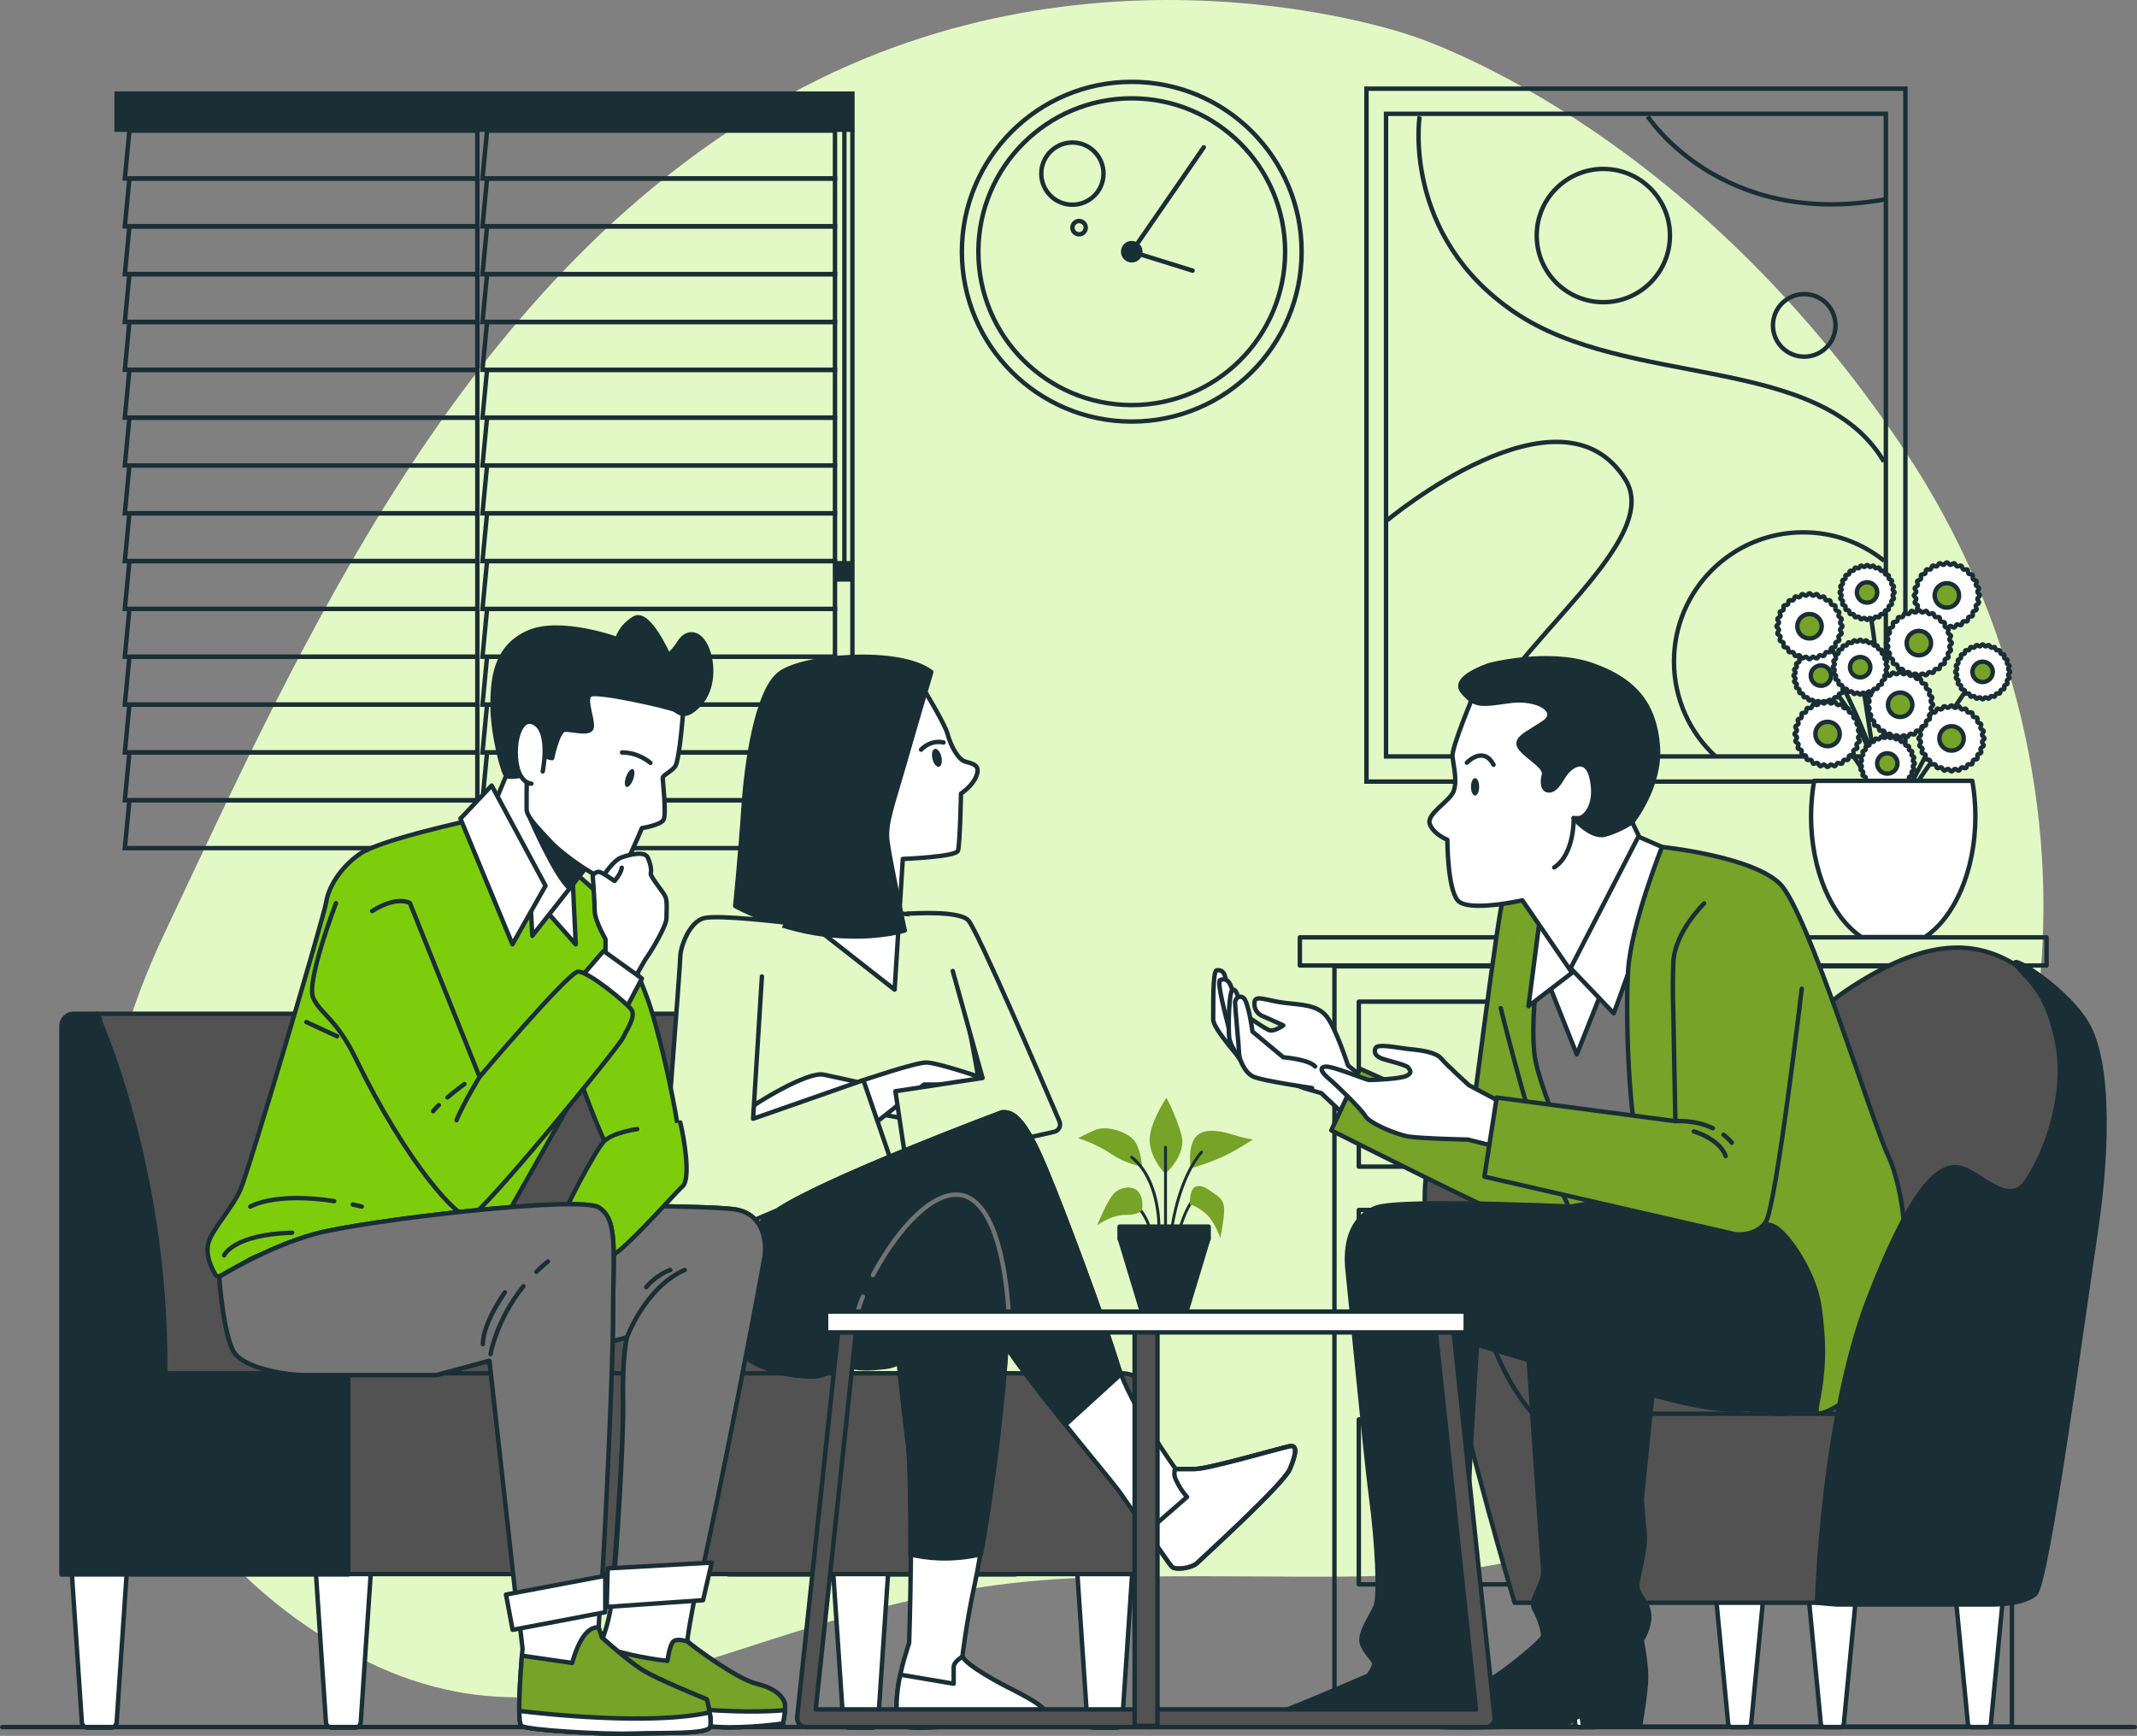 <svg xmlns="http://www.w3.org/2000/svg" id="Livello_2" data-name="Livello 2" viewBox="0 0 484.33 393.45"><rect x="0" y="0" width="484.33" height="393.45" fill="#808080" stroke="none"/><defs><style> .cls-1, .cls-2, .cls-3, .cls-4, .cls-5, .cls-6, .cls-7, .cls-8, .cls-9 { stroke-linejoin: round; } .cls-1, .cls-2, .cls-3, .cls-4, .cls-5, .cls-6, .cls-7, .cls-8, .cls-9, .cls-10 { stroke-linecap: round; } .cls-1, .cls-2, .cls-3, .cls-4, .cls-5, .cls-6, .cls-7, .cls-8, .cls-10, .cls-11, .cls-12 { stroke: #1a2e35; } .cls-1, .cls-13 { fill: #76a328; } .cls-2 { fill: #757575; } .cls-3 { fill: #525252; } .cls-4, .cls-14, .cls-11 { fill: #1a2e35; } .cls-5 { fill: #7ecd0d; } .cls-6, .cls-15 { fill: #e3f9c5; } .cls-7, .cls-16 { fill: #fff; } .cls-8, .cls-9, .cls-10, .cls-12 { fill: none; } .cls-9 { stroke: #737373; } .cls-10, .cls-11, .cls-12 { stroke-miterlimit: 10; } </style></defs><g id="Livello_1-2" data-name="Livello 1"><g><path class="cls-15" d="M319.68,8.02s-72.74-25.86-144.13,15.31C104.15,64.51,68.12,146.25,37.19,211.72c-30.94,65.48-13.13,132.08,41.37,162.45,54.5,30.37,91.56-14.4,168.02-16.58,76.46-2.18,97.02,8.75,160.47-34.44,63.45-43.19,74.91-145.2,24.87-220.68C381.87,26.99,319.68,8.02,319.68,8.02Z"></path><g><g><polygon class="cls-12" points="108.18 29.61 29.33 29.61 28.29 40.46 108.18 40.46 108.18 29.61"></polygon><polygon class="cls-12" points="108.18 40.46 29.33 40.46 28.29 51.3 108.18 51.3 108.18 40.46"></polygon><polygon class="cls-12" points="108.18 51.3 29.33 51.3 28.29 62.14 108.18 62.14 108.18 51.3"></polygon><polygon class="cls-12" points="108.18 62.14 29.33 62.14 28.29 72.98 108.18 72.98 108.18 62.14"></polygon><polygon class="cls-12" points="108.18 72.98 29.33 72.98 28.29 83.82 108.18 83.82 108.18 72.98"></polygon><polygon class="cls-12" points="108.18 83.82 29.33 83.82 28.29 94.66 108.18 94.66 108.18 83.82"></polygon><polygon class="cls-12" points="108.18 94.66 29.33 94.66 28.29 105.5 108.18 105.5 108.18 94.66"></polygon><polygon class="cls-12" points="108.18 105.5 29.33 105.5 28.29 116.34 108.18 116.34 108.18 105.5"></polygon><polygon class="cls-12" points="108.18 116.34 29.33 116.34 28.29 127.18 108.18 127.18 108.18 116.34"></polygon><polygon class="cls-12" points="108.18 127.18 29.33 127.18 28.29 138.02 108.18 138.02 108.18 127.18"></polygon><polygon class="cls-12" points="108.18 138.02 29.33 138.02 28.29 148.86 108.18 148.86 108.18 138.02"></polygon><polygon class="cls-12" points="108.18 148.86 29.33 148.86 28.29 159.71 108.18 159.71 108.18 148.86"></polygon><polygon class="cls-12" points="108.18 159.71 29.33 159.71 28.29 170.55 108.18 170.55 108.18 159.71"></polygon><polygon class="cls-12" points="108.18 170.55 29.33 170.55 28.29 181.39 108.18 181.39 108.18 170.55"></polygon><polygon class="cls-12" points="108.18 181.39 29.33 181.39 28.29 192.23 108.18 192.23 108.18 181.39"></polygon></g><g><polygon class="cls-12" points="189.24 29.61 110.39 29.61 109.35 40.46 189.24 40.46 189.24 29.61"></polygon><polygon class="cls-12" points="189.24 40.46 110.39 40.46 109.35 51.3 189.24 51.3 189.24 40.46"></polygon><polygon class="cls-12" points="189.24 51.3 110.39 51.3 109.35 62.14 189.24 62.14 189.24 51.3"></polygon><polygon class="cls-12" points="189.24 62.14 110.39 62.14 109.35 72.98 189.24 72.98 189.24 62.14"></polygon><polygon class="cls-12" points="189.24 72.98 110.39 72.98 109.35 83.82 189.24 83.82 189.24 72.98"></polygon><polygon class="cls-12" points="189.24 83.82 110.39 83.82 109.35 94.66 189.24 94.66 189.24 83.82"></polygon><polygon class="cls-12" points="189.24 94.66 110.39 94.66 109.35 105.5 189.24 105.5 189.24 94.66"></polygon><polygon class="cls-12" points="189.24 105.5 110.39 105.5 109.35 116.34 189.24 116.34 189.24 105.5"></polygon><polygon class="cls-12" points="189.24 116.34 110.39 116.34 109.35 127.18 189.24 127.18 189.24 116.34"></polygon><polygon class="cls-12" points="189.24 127.18 110.39 127.18 109.35 138.02 189.24 138.02 189.24 127.18"></polygon><polygon class="cls-12" points="189.24 138.02 110.39 138.02 109.35 148.86 189.24 148.86 189.24 138.02"></polygon><polygon class="cls-12" points="189.24 148.86 110.39 148.86 109.35 159.71 189.24 159.71 189.24 148.86"></polygon><polygon class="cls-12" points="189.24 159.71 110.39 159.71 109.35 170.55 189.24 170.55 189.24 159.71"></polygon><polygon class="cls-12" points="189.24 170.55 110.39 170.55 109.35 181.39 189.24 181.39 189.24 170.55"></polygon><polygon class="cls-12" points="189.24 181.39 110.39 181.39 109.35 192.23 189.24 192.23 189.24 181.39"></polygon></g><rect class="cls-11" x="26.44" y="21.22" width="166.75" height="8.18"></rect><line class="cls-12" x1="193.19" y1="29.4" x2="193.19" y2="173.43"></line><line class="cls-12" x1="191.37" y1="29.63" x2="191.37" y2="128.45"></line><rect class="cls-11" x="192.13" y="173.11" width="2.24" height="3.67"></rect><rect class="cls-11" x="190.11" y="127.66" width="2.24" height="3.67"></rect></g><g><rect class="cls-12" x="309.7" y="20.1" width="122.14" height="157.05"></rect><rect class="cls-12" x="314.13" y="25.79" width="113.28" height="145.66"></rect><path class="cls-12" d="M321.74,26.39s-4.12,27,21.51,44.38c25.62,17.39,69.09,9.15,83.73,33.86"></path><path class="cls-12" d="M314.42,117.9s39.35-32.86,53.99-9.15c9.61,15.56-34.77,43.01-34.77,62.69"></path><path class="cls-12" d="M373.45,26.39s16.47,25.62,53.99,18.76"></path><circle class="cls-12" cx="363.38" cy="53.39" r="15.1"></circle><circle class="cls-12" cx="408.91" cy="73.75" r="7.09"></circle><path class="cls-12" d="M388.91,171.54c-5.85-5.35-9.52-13.05-9.52-21.61,0-16.17,13.11-29.28,29.28-29.28,6.95,0,13.33,2.42,18.35,6.46"></path></g><g><path class="cls-3" d="M188.65,311.27c.5-47-15.5-81.5-15.5-81.5H21.93l.72,1.19,6.01,80.57H165.15v45.32h65v-45.58h-41.5Z"></path><path class="cls-7" d="M80.43,391.59h-5.22c-.71,0-1.3-.56-1.34-1.27l-2.52-37.46h12.93l-2.52,37.46c-.04,.71-.62,1.27-1.34,1.27Z"></path><path class="cls-7" d="M253,391.59h-5.22c-.71,0-1.3-.56-1.34-1.27l-2.52-37.46h12.93l-2.52,37.46c-.04,.71-.62,1.27-1.34,1.27Z"></path><path class="cls-7" d="M25.11,391.59h-5.22c-.71,0-1.3-.56-1.34-1.27l-2.52-37.46h12.93l-2.52,37.46c-.04,.71-.62,1.27-1.34,1.27Z"></path><path class="cls-7" d="M197.68,391.59h-5.22c-.71,0-1.3-.56-1.34-1.27l-2.52-37.46h12.93l-2.52,37.46c-.04,.71-.62,1.27-1.34,1.27Z"></path><path class="cls-4" d="M78.93,356.85v-45.58H37.43c.5-47-15.5-81.5-15.5-81.5h-5.26c-1.51,0-2.74,1.22-2.74,2.74v124.35H78.93Z"></path><path class="cls-3" d="M78.93,311.27H254.35c3.54,0,6.42,2.88,6.42,6.42v39.08H78.93v-45.5h0Z"></path></g><g><circle class="cls-10" cx="256.5" cy="57.05" r="38.5"></circle><circle class="cls-10" cx="256.5" cy="57.05" r="34.76"></circle><polyline class="cls-10" points="270.29 61.34 256.5 57.05 272.83 33.38"></polyline><circle class="cls-11" cx="256.5" cy="57.05" r="1.95"></circle><circle class="cls-10" cx="243.05" cy="39.35" r="7.05"></circle><path class="cls-10" d="M246.07,51.6c0,.83-.68,1.51-1.51,1.51s-1.51-.68-1.51-1.51,.68-1.51,1.51-1.51,1.51,.68,1.51,1.51Z"></path></g><g><rect class="cls-8" x="294.59" y="212.45" width="169.23" height="6.38" transform="translate(758.42 431.28) rotate(180)"></rect><rect class="cls-8" x="302.44" y="219.01" width="153.54" height="172.32" transform="translate(758.42 610.34) rotate(180)"></rect><g><rect class="cls-8" x="307.96" y="227.03" width="142.67" height="37.39" transform="translate(758.59 491.45) rotate(180)"></rect><rect class="cls-4" x="372.41" y="242.28" width="14.27" height="6.89" transform="translate(759.09 491.45) rotate(180)"></rect></g><g><rect class="cls-8" x="307.96" y="274.26" width="142.67" height="37.39" transform="translate(758.59 585.9) rotate(180)"></rect><rect class="cls-4" x="372.41" y="289.51" width="14.27" height="6.89" transform="translate(759.09 585.9) rotate(180)"></rect></g><g><rect class="cls-8" x="307.96" y="321.7" width="142.67" height="37.39" transform="translate(758.59 680.8) rotate(180)"></rect><rect class="cls-4" x="372.41" y="336.95" width="14.27" height="6.89" transform="translate(759.09 680.8) rotate(180)"></rect></g></g><g><g><g><path class="cls-8" d="M423.15,134.28s4.33,23.13,4.54,52.99"></path><path class="cls-8" d="M441.24,134.95s-11.23,19.49-12.29,50.41"></path><path class="cls-8" d="M449.51,151.26s-13.98,16.95-21.82,39.82"></path><path class="cls-8" d="M442.3,167.36s-11.65,11.44-14.4,26.48"></path><path class="cls-8" d="M414.2,166.36s11.67,4.82,13.92,29.18"></path><path class="cls-8" d="M428.11,188.12c-2.75-23.94-15.42-34.99-15.42-34.99"></path><line class="cls-8" x1="421.59" y1="151.22" x2="427.69" y2="191.09"></line><path class="cls-8" d="M409.68,141.31s18.14,28.07,19.49,50.63"></path></g><g><g><path class="cls-16" d="M418.94,153.13c0,.23-.44,.43-.46,.65-.03,.23,.36,.52,.31,.74-.05,.22-.52,.32-.6,.53-.07,.21,.23,.59,.14,.79-.1,.2-.58,.19-.7,.38-.12,.19,.1,.62-.04,.8-.14,.18-.61,.06-.77,.22-.16,.16-.04,.63-.22,.77-.18,.14-.61-.08-.8,.04-.19,.12-.18,.6-.38,.7-.2,.1-.57-.21-.79-.14-.21,.07-.31,.55-.53,.6-.22,.05-.51-.33-.74-.31-.22,.02-.42,.46-.65,.46s-.43-.44-.65-.46c-.23-.03-.52,.36-.74,.31-.22-.05-.32-.52-.53-.6-.21-.07-.59,.23-.79,.14-.2-.1-.19-.58-.38-.7-.19-.12-.62,.1-.8-.04-.18-.14-.06-.61-.22-.77s-.63-.04-.77-.22c-.14-.18,.08-.61-.04-.8-.12-.19-.6-.18-.7-.38-.1-.2,.21-.57,.14-.79-.07-.21-.55-.31-.6-.53-.05-.22,.33-.51,.31-.74-.02-.22-.46-.42-.46-.65s.44-.43,.46-.65c.03-.23-.36-.52-.31-.74,.05-.22,.52-.32,.6-.53,.07-.21-.23-.59-.14-.79,.1-.2,.58-.19,.7-.38,.12-.19-.1-.62,.04-.8,.14-.18,.61-.06,.77-.22,.16-.16,.04-.63,.22-.77,.18-.14,.61,.08,.8-.04,.19-.12,.18-.6,.38-.7,.2-.1,.57,.21,.79,.14,.21-.07,.31-.55,.53-.6,.22-.05,.51,.33,.74,.31,.22-.02,.42-.46,.65-.46s.43,.44,.65,.46c.23,.03,.52-.36,.74-.31,.22,.05,.32,.52,.53,.6,.21,.07,.59-.23,.79-.14,.2,.1,.19,.58,.38,.7,.19,.12,.62-.1,.8,.04,.18,.14,.06,.61,.22,.77,.16,.16,.63,.04,.77,.22,.14,.18-.08,.61,.04,.8,.12,.19,.6,.18,.7,.38,.1,.2-.21,.57-.14,.79,.07,.21,.55,.31,.6,.53,.05,.22-.33,.51-.31,.74,.02,.22,.46,.42,.46,.65Z"></path><path class="cls-8" d="M418.94,153.13c0,.23-.44,.43-.46,.65-.03,.23,.36,.52,.31,.74-.05,.22-.52,.32-.6,.53-.07,.21,.23,.59,.14,.79-.1,.2-.58,.19-.7,.38-.12,.19,.1,.62-.04,.8-.14,.18-.61,.06-.77,.22-.16,.16-.04,.63-.22,.77-.18,.14-.61-.08-.8,.04-.19,.12-.18,.6-.38,.7-.2,.1-.57-.21-.79-.14-.21,.07-.31,.55-.53,.6-.22,.05-.51-.33-.74-.31-.22,.02-.42,.46-.65,.46s-.43-.44-.65-.46c-.23-.03-.52,.36-.74,.31-.22-.05-.32-.52-.53-.6-.21-.07-.59,.23-.79,.14-.2-.1-.19-.58-.38-.7-.19-.12-.62,.1-.8-.04-.18-.14-.06-.61-.22-.77s-.63-.04-.77-.22c-.14-.18,.08-.61-.04-.8-.12-.19-.6-.18-.7-.38-.1-.2,.21-.57,.14-.79-.07-.21-.55-.31-.6-.53-.05-.22,.33-.51,.31-.74-.02-.22-.46-.42-.46-.65s.44-.43,.46-.65c.03-.23-.36-.52-.31-.74,.05-.22,.52-.32,.6-.53,.07-.21-.23-.59-.14-.79,.1-.2,.58-.19,.7-.38,.12-.19-.1-.62,.04-.8,.14-.18,.61-.06,.77-.22,.16-.16,.04-.63,.22-.77,.18-.14,.61,.08,.8-.04,.19-.12,.18-.6,.38-.7,.2-.1,.57,.21,.79,.14,.21-.07,.31-.55,.53-.6,.22-.05,.51,.33,.74,.31,.22-.02,.42-.46,.65-.46s.43,.44,.65,.46c.23,.03,.52-.36,.74-.31,.22,.05,.32,.52,.53,.6,.21,.07,.59-.23,.79-.14,.2,.1,.19,.58,.38,.7,.19,.12,.62-.1,.8,.04,.18,.14,.06,.61,.22,.77,.16,.16,.63,.04,.77,.22,.14,.18-.08,.61,.04,.8,.12,.19,.6,.18,.7,.38,.1,.2-.21,.57-.14,.79,.07,.21,.55,.31,.6,.53,.05,.22-.33,.51-.31,.74,.02,.22,.46,.42,.46,.65Z"></path></g><path class="cls-1" d="M415.01,153.13c0,1.28-1.04,2.31-2.31,2.31s-2.31-1.04-2.31-2.31,1.04-2.31,2.31-2.31,2.31,1.04,2.31,2.31Z"></path></g><g><g><path class="cls-16" d="M421.67,166.36c0,.27-.53,.51-.56,.78-.03,.27,.43,.62,.37,.88-.06,.27-.63,.38-.72,.64-.09,.26,.28,.7,.16,.94-.12,.24-.7,.23-.84,.46-.14,.23,.12,.75-.05,.96-.17,.21-.73,.07-.92,.26-.19,.19-.05,.75-.26,.92-.21,.17-.73-.09-.96,.05-.23,.14-.22,.72-.46,.84-.24,.12-.69-.25-.94-.16-.25,.09-.37,.65-.64,.72-.26,.06-.61-.4-.88-.37-.27,.03-.51,.56-.78,.56s-.51-.53-.78-.56c-.27-.03-.62,.43-.88,.37-.26-.06-.38-.63-.64-.72-.26-.09-.7,.28-.94,.16-.24-.12-.23-.7-.46-.84-.23-.14-.75,.12-.96-.05-.21-.17-.07-.73-.26-.92s-.75-.05-.92-.26c-.17-.21,.09-.73-.05-.96-.14-.23-.72-.22-.84-.46-.12-.24,.25-.69,.16-.94-.09-.25-.65-.37-.72-.64-.06-.26,.4-.61,.37-.88-.03-.27-.56-.51-.56-.78s.53-.51,.56-.78c.03-.27-.43-.62-.37-.88,.06-.27,.63-.38,.72-.64,.09-.26-.28-.7-.16-.94,.12-.24,.7-.23,.84-.46,.14-.23-.12-.75,.05-.96,.17-.21,.73-.07,.92-.26,.19-.19,.05-.75,.26-.92,.21-.17,.73,.09,.96-.05,.23-.14,.22-.72,.46-.84,.24-.12,.69,.25,.94,.16,.25-.09,.37-.65,.64-.71,.26-.06,.61,.4,.88,.37,.27-.03,.51-.56,.78-.56s.51,.53,.78,.56c.27,.03,.62-.43,.88-.37,.26,.06,.38,.63,.64,.72,.26,.09,.7-.28,.94-.16,.24,.12,.23,.7,.46,.84,.23,.14,.75-.12,.96,.05,.21,.17,.07,.73,.26,.92,.19,.19,.75,.05,.92,.26,.17,.21-.09,.73,.05,.96,.14,.23,.72,.22,.84,.46,.12,.24-.25,.69-.16,.94,.09,.25,.65,.37,.72,.64,.06,.26-.4,.61-.37,.88,.03,.27,.56,.51,.56,.78Z"></path><path class="cls-8" d="M421.67,166.36c0,.27-.53,.51-.56,.78-.03,.27,.43,.62,.37,.88-.06,.27-.63,.38-.72,.64-.09,.26,.28,.7,.16,.94-.12,.24-.7,.23-.84,.46-.14,.23,.12,.75-.05,.96-.17,.21-.73,.07-.92,.26-.19,.19-.05,.75-.26,.92-.21,.17-.73-.09-.96,.05-.23,.14-.22,.72-.46,.84-.24,.12-.69-.25-.94-.16-.25,.09-.37,.65-.64,.72-.26,.06-.61-.4-.88-.37-.27,.03-.51,.56-.78,.56s-.51-.53-.78-.56c-.27-.03-.62,.43-.88,.37-.26-.06-.38-.63-.64-.72-.26-.09-.7,.28-.94,.16-.24-.12-.23-.7-.46-.84-.23-.14-.75,.12-.96-.05-.21-.17-.07-.73-.26-.92s-.75-.05-.92-.26c-.17-.21,.09-.73-.05-.96-.14-.23-.72-.22-.84-.46-.12-.24,.25-.69,.16-.94-.09-.25-.65-.37-.72-.64-.06-.26,.4-.61,.37-.88-.03-.27-.56-.51-.56-.78s.53-.51,.56-.78c.03-.27-.43-.62-.37-.88,.06-.27,.63-.38,.72-.64,.09-.26-.28-.7-.16-.94,.12-.24,.7-.23,.84-.46,.14-.23-.12-.75,.05-.96,.17-.21,.73-.07,.92-.26,.19-.19,.05-.75,.26-.92,.21-.17,.73,.09,.96-.05,.23-.14,.22-.72,.46-.84,.24-.12,.69,.25,.94,.16,.25-.09,.37-.65,.64-.71,.26-.06,.61,.4,.88,.37,.27-.03,.51-.56,.78-.56s.51,.53,.78,.56c.27,.03,.62-.43,.88-.37,.26,.06,.38,.63,.64,.72,.26,.09,.7-.28,.94-.16,.24,.12,.23,.7,.46,.84,.23,.14,.75-.12,.96,.05,.21,.17,.07,.73,.26,.92,.19,.19,.75,.05,.92,.26,.17,.21-.09,.73,.05,.96,.14,.23,.72,.22,.84,.46,.12,.24-.25,.69-.16,.94,.09,.25,.65,.37,.72,.64,.06,.26-.4,.61-.37,.88,.03,.27,.56,.51,.56,.78Z"></path></g><circle class="cls-1" cx="414.2" cy="166.36" r="2.77"></circle></g><g><g><path class="cls-16" d="M449.77,167.36c0,.27-.53,.51-.56,.78-.03,.27,.43,.62,.37,.88-.06,.27-.63,.38-.72,.64-.09,.26,.28,.7,.16,.94-.12,.24-.7,.23-.84,.46-.14,.23,.12,.75-.05,.96-.17,.21-.73,.07-.92,.26-.19,.19-.05,.75-.26,.92-.21,.17-.73-.09-.96,.05-.23,.14-.22,.72-.46,.84-.24,.12-.69-.25-.94-.16-.25,.09-.37,.65-.64,.72-.26,.06-.61-.4-.88-.37-.27,.03-.51,.56-.78,.56s-.51-.53-.78-.56c-.27-.03-.62,.43-.88,.37-.26-.06-.38-.63-.64-.72-.26-.09-.7,.28-.94,.16-.24-.12-.23-.7-.46-.84-.23-.14-.75,.12-.96-.05-.21-.17-.07-.73-.26-.92-.19-.19-.75-.05-.92-.26-.17-.21,.09-.73-.05-.96-.14-.23-.72-.22-.84-.46-.12-.24,.25-.69,.16-.94-.09-.25-.65-.37-.72-.64-.06-.26,.4-.61,.37-.88-.03-.27-.56-.51-.56-.78s.53-.51,.56-.78c.03-.27-.43-.62-.37-.88,.06-.27,.63-.38,.71-.64,.09-.26-.28-.7-.16-.94,.12-.24,.7-.23,.84-.46,.14-.23-.12-.75,.05-.96,.17-.21,.73-.07,.92-.26,.19-.19,.05-.75,.26-.92,.21-.17,.73,.09,.96-.05,.23-.14,.22-.72,.46-.84,.24-.12,.69,.25,.94,.16,.25-.09,.37-.65,.64-.72,.26-.06,.61,.4,.88,.37,.27-.03,.51-.56,.78-.56s.51,.53,.78,.56c.27,.03,.62-.43,.88-.37,.26,.06,.38,.63,.64,.72,.26,.09,.7-.28,.94-.16,.24,.12,.23,.7,.46,.84,.23,.14,.75-.12,.96,.05,.21,.17,.07,.73,.26,.92,.19,.19,.75,.05,.92,.26,.17,.21-.09,.73,.05,.96,.14,.23,.72,.22,.84,.46,.12,.24-.25,.69-.16,.94,.09,.25,.65,.37,.72,.64,.06,.26-.4,.61-.37,.88,.03,.27,.56,.51,.56,.78Z"></path><path class="cls-8" d="M449.77,167.36c0,.27-.53,.51-.56,.78-.03,.27,.43,.62,.37,.88-.06,.27-.63,.38-.72,.64-.09,.26,.28,.7,.16,.94-.12,.24-.7,.23-.84,.46-.14,.23,.12,.75-.05,.96-.17,.21-.73,.07-.92,.26-.19,.19-.05,.75-.26,.92-.21,.17-.73-.09-.96,.05-.23,.14-.22,.72-.46,.84-.24,.12-.69-.25-.94-.16-.25,.09-.37,.65-.64,.72-.26,.06-.61-.4-.88-.37-.27,.03-.51,.56-.78,.56s-.51-.53-.78-.56c-.27-.03-.62,.43-.88,.37-.26-.06-.38-.63-.64-.72-.26-.09-.7,.28-.94,.16-.24-.12-.23-.7-.46-.84-.23-.14-.75,.12-.96-.05-.21-.17-.07-.73-.26-.92-.19-.19-.75-.05-.92-.26-.17-.21,.09-.73-.05-.96-.14-.23-.72-.22-.84-.46-.12-.24,.25-.69,.16-.94-.09-.25-.65-.37-.72-.64-.06-.26,.4-.61,.37-.88-.03-.27-.56-.51-.56-.78s.53-.51,.56-.78c.03-.27-.43-.62-.37-.88,.06-.27,.63-.38,.71-.64,.09-.26-.28-.7-.16-.94,.12-.24,.7-.23,.84-.46,.14-.23-.12-.75,.05-.96,.17-.21,.73-.07,.92-.26,.19-.19,.05-.75,.26-.92,.21-.17,.73,.09,.96-.05,.23-.14,.22-.72,.46-.84,.24-.12,.69,.25,.94,.16,.25-.09,.37-.65,.64-.72,.26-.06,.61,.4,.88,.37,.27-.03,.51-.56,.78-.56s.51,.53,.78,.56c.27,.03,.62-.43,.88-.37,.26,.06,.38,.63,.64,.72,.26,.09,.7-.28,.94-.16,.24,.12,.23,.7,.46,.84,.23,.14,.75-.12,.96,.05,.21,.17,.07,.73,.26,.92,.19,.19,.75,.05,.92,.26,.17,.21-.09,.73,.05,.96,.14,.23,.72,.22,.84,.46,.12,.24-.25,.69-.16,.94,.09,.25,.65,.37,.72,.64,.06,.26-.4,.61-.37,.88,.03,.27,.56,.51,.56,.78Z"></path></g><circle class="cls-1" cx="442.3" cy="167.36" r="2.77"></circle></g><g><g><path class="cls-16" d="M438.12,159.74c0,.27-.53,.51-.56,.78-.03,.27,.43,.62,.37,.88-.06,.27-.63,.38-.72,.64-.09,.26,.28,.7,.16,.94-.12,.24-.7,.23-.84,.46-.14,.23,.12,.75-.05,.96-.17,.21-.73,.07-.92,.26-.19,.19-.05,.75-.26,.92-.21,.17-.73-.09-.96,.05-.23,.14-.22,.72-.46,.84-.24,.12-.69-.25-.94-.16-.25,.09-.37,.65-.64,.72-.26,.06-.61-.4-.88-.37-.27,.03-.51,.56-.78,.56s-.51-.53-.78-.56c-.27-.03-.62,.43-.88,.37-.26-.06-.38-.63-.64-.72-.26-.09-.7,.28-.94,.16-.24-.12-.23-.7-.46-.84-.23-.14-.75,.12-.96-.05-.21-.17-.07-.73-.26-.92s-.75-.05-.92-.26c-.17-.21,.09-.73-.05-.96-.14-.23-.72-.22-.84-.46-.12-.24,.25-.69,.16-.94-.09-.25-.65-.37-.72-.64-.06-.26,.4-.61,.37-.88-.03-.27-.56-.51-.56-.78s.53-.51,.56-.78c.03-.27-.43-.62-.37-.88,.06-.26,.63-.38,.72-.64,.09-.26-.28-.7-.16-.94,.12-.24,.7-.23,.84-.46,.14-.23-.12-.75,.05-.96,.17-.21,.73-.07,.92-.26,.19-.19,.05-.75,.26-.92,.21-.17,.73,.09,.96-.05,.23-.14,.22-.72,.46-.84,.24-.12,.69,.25,.94,.16,.25-.09,.37-.65,.64-.72,.26-.06,.61,.4,.88,.37,.27-.03,.51-.56,.78-.56s.51,.53,.78,.56c.27,.03,.62-.43,.88-.37,.26,.06,.38,.63,.64,.72,.26,.09,.7-.28,.94-.16,.24,.12,.23,.7,.46,.84,.23,.14,.75-.12,.96,.05,.21,.17,.07,.73,.26,.92,.19,.19,.75,.05,.92,.26,.17,.21-.09,.73,.05,.96,.14,.23,.72,.22,.84,.46,.12,.24-.25,.69-.16,.94,.09,.25,.65,.37,.72,.64,.06,.26-.4,.61-.37,.88,.03,.27,.56,.51,.56,.78Z"></path><path class="cls-8" d="M438.12,159.74c0,.27-.53,.51-.56,.78-.03,.27,.43,.62,.37,.88-.06,.27-.63,.38-.72,.64-.09,.26,.28,.7,.16,.94-.12,.24-.7,.23-.84,.46-.14,.23,.12,.75-.05,.96-.17,.21-.73,.07-.92,.26-.19,.19-.05,.75-.26,.92-.21,.17-.73-.09-.96,.05-.23,.14-.22,.72-.46,.84-.24,.12-.69-.25-.94-.16-.25,.09-.37,.65-.64,.72-.26,.06-.61-.4-.88-.37-.27,.03-.51,.56-.78,.56s-.51-.53-.78-.56c-.27-.03-.62,.43-.88,.37-.26-.06-.38-.63-.64-.72-.26-.09-.7,.28-.94,.16-.24-.12-.23-.7-.46-.84-.23-.14-.75,.12-.96-.05-.21-.17-.07-.73-.26-.92s-.75-.05-.92-.26c-.17-.21,.09-.73-.05-.96-.14-.23-.72-.22-.84-.46-.12-.24,.25-.69,.16-.94-.09-.25-.65-.37-.72-.64-.06-.26,.4-.61,.37-.88-.03-.27-.56-.51-.56-.78s.53-.51,.56-.78c.03-.27-.43-.62-.37-.88,.06-.26,.63-.38,.72-.64,.09-.26-.28-.7-.16-.94,.12-.24,.7-.23,.84-.46,.14-.23-.12-.75,.05-.96,.17-.21,.73-.07,.92-.26,.19-.19,.05-.75,.26-.92,.21-.17,.73,.09,.96-.05,.23-.14,.22-.72,.46-.84,.24-.12,.69,.25,.94,.16,.25-.09,.37-.65,.64-.72,.26-.06,.61,.4,.88,.37,.27-.03,.51-.56,.78-.56s.51,.53,.78,.56c.27,.03,.62-.43,.88-.37,.26,.06,.38,.63,.64,.72,.26,.09,.7-.28,.94-.16,.24,.12,.23,.7,.46,.84,.23,.14,.75-.12,.96,.05,.21,.17,.07,.73,.26,.92,.19,.19,.75,.05,.92,.26,.17,.21-.09,.73,.05,.96,.14,.23,.72,.22,.84,.46,.12,.24-.25,.69-.16,.94,.09,.25,.65,.37,.72,.64,.06,.26-.4,.61-.37,.88,.03,.27,.56,.51,.56,.78Z"></path></g><path class="cls-1" d="M433.42,159.74c0,1.53-1.24,2.77-2.77,2.77s-2.77-1.24-2.77-2.77,1.24-2.77,2.77-2.77,2.77,1.24,2.77,2.77Z"></path></g><g><g><path class="cls-16" d="M417.58,141.94c0,.27-.53,.51-.56,.78-.03,.27,.43,.62,.37,.88-.06,.27-.63,.38-.72,.64-.09,.26,.28,.7,.16,.94-.12,.24-.7,.23-.84,.46-.14,.23,.12,.75-.05,.96-.17,.21-.73,.07-.92,.26-.19,.19-.05,.75-.26,.92-.21,.17-.73-.09-.96,.05-.23,.14-.22,.72-.46,.84-.24,.12-.69-.25-.94-.16-.25,.09-.37,.65-.64,.72-.26,.06-.61-.4-.88-.37-.27,.03-.51,.56-.78,.56s-.51-.53-.78-.56c-.27-.03-.62,.43-.88,.37-.26-.06-.38-.63-.64-.72-.26-.09-.7,.28-.94,.16-.24-.12-.23-.7-.46-.84-.23-.14-.75,.12-.96-.05-.21-.17-.07-.73-.26-.92s-.75-.05-.92-.26c-.17-.21,.09-.73-.05-.96-.14-.23-.72-.22-.84-.46-.12-.24,.25-.69,.16-.94-.09-.25-.65-.37-.71-.64-.06-.26,.4-.61,.37-.88-.03-.27-.56-.51-.56-.78s.53-.51,.56-.78c.03-.27-.43-.62-.37-.88,.06-.27,.63-.38,.72-.64,.09-.26-.28-.7-.16-.94,.12-.24,.7-.23,.84-.46,.14-.23-.12-.75,.05-.96,.17-.21,.73-.07,.92-.26,.19-.19,.05-.75,.26-.92,.21-.17,.73,.09,.96-.05,.23-.14,.22-.72,.46-.84,.24-.12,.69,.25,.94,.16,.25-.09,.37-.65,.64-.72,.26-.06,.61,.4,.88,.37,.27-.03,.51-.56,.78-.56s.51,.53,.78,.56c.27,.03,.62-.43,.88-.37,.26,.06,.38,.63,.64,.72,.26,.09,.7-.28,.94-.16,.24,.12,.23,.7,.46,.84,.23,.14,.75-.12,.96,.05,.21,.17,.07,.73,.26,.92,.19,.19,.75,.05,.92,.26,.17,.21-.09,.73,.05,.96,.14,.23,.72,.22,.84,.46,.12,.24-.25,.69-.16,.94,.09,.25,.65,.37,.72,.64,.06,.26-.4,.61-.37,.88,.03,.27,.56,.51,.56,.78Z"></path><path class="cls-8" d="M417.58,141.94c0,.27-.53,.51-.56,.78-.03,.27,.43,.62,.37,.88-.06,.27-.63,.38-.72,.64-.09,.26,.28,.7,.16,.94-.12,.24-.7,.23-.84,.46-.14,.23,.12,.75-.05,.96-.17,.21-.73,.07-.92,.26-.19,.19-.05,.75-.26,.92-.21,.17-.73-.09-.96,.05-.23,.14-.22,.72-.46,.84-.24,.12-.69-.25-.94-.16-.25,.09-.37,.65-.64,.72-.26,.06-.61-.4-.88-.37-.27,.03-.51,.56-.78,.56s-.51-.53-.78-.56c-.27-.03-.62,.43-.88,.37-.26-.06-.38-.63-.64-.72-.26-.09-.7,.28-.94,.16-.24-.12-.23-.7-.46-.84-.23-.14-.75,.12-.96-.05-.21-.17-.07-.73-.26-.92s-.75-.05-.92-.26c-.17-.21,.09-.73-.05-.96-.14-.23-.72-.22-.84-.46-.12-.24,.25-.69,.16-.94-.09-.25-.65-.37-.71-.64-.06-.26,.4-.61,.37-.88-.03-.27-.56-.51-.56-.78s.53-.51,.56-.78c.03-.27-.43-.62-.37-.88,.06-.27,.63-.38,.72-.64,.09-.26-.28-.7-.16-.94,.12-.24,.7-.23,.84-.46,.14-.23-.12-.75,.05-.96,.17-.21,.73-.07,.92-.26,.19-.19,.05-.75,.26-.92,.21-.17,.73,.09,.96-.05,.23-.14,.22-.72,.46-.84,.24-.12,.69,.25,.94,.16,.25-.09,.37-.65,.64-.72,.26-.06,.61,.4,.88,.37,.27-.03,.51-.56,.78-.56s.51,.53,.78,.56c.27,.03,.62-.43,.88-.37,.26,.06,.38,.63,.64,.72,.26,.09,.7-.28,.94-.16,.24,.12,.23,.7,.46,.84,.23,.14,.75-.12,.96,.05,.21,.17,.07,.73,.26,.92,.19,.19,.75,.05,.92,.26,.17,.21-.09,.73,.05,.96,.14,.23,.72,.22,.84,.46,.12,.24-.25,.69-.16,.94,.09,.25,.65,.37,.72,.64,.06,.26-.4,.61-.37,.88,.03,.27,.56,.51,.56,.78Z"></path></g><path class="cls-1" d="M412.88,141.94c0,1.53-1.24,2.77-2.77,2.77s-2.77-1.24-2.77-2.77,1.24-2.77,2.77-2.77,2.77,1.24,2.77,2.77Z"></path></g><g><g><path class="cls-16" d="M448.71,134.95c0,.27-.53,.51-.56,.78-.03,.27,.43,.62,.37,.88-.06,.27-.63,.38-.72,.64-.09,.26,.28,.7,.16,.94-.12,.24-.7,.23-.84,.46-.14,.23,.12,.75-.05,.96-.17,.21-.73,.07-.92,.26-.19,.19-.05,.75-.26,.92-.21,.17-.73-.09-.96,.05-.23,.14-.22,.72-.46,.84-.24,.12-.69-.25-.94-.16-.25,.09-.37,.65-.64,.72-.26,.06-.61-.4-.88-.37-.27,.03-.51,.56-.78,.56s-.51-.53-.78-.56c-.27-.03-.62,.43-.88,.37-.27-.06-.38-.63-.64-.72-.26-.09-.7,.28-.94,.16-.24-.12-.23-.7-.46-.84-.23-.14-.75,.12-.96-.05-.21-.17-.07-.73-.26-.92s-.75-.05-.92-.26c-.17-.21,.09-.73-.05-.96-.14-.23-.72-.22-.84-.46-.12-.24,.25-.69,.16-.94-.09-.25-.65-.37-.71-.64-.06-.26,.4-.61,.37-.88-.03-.27-.56-.51-.56-.78s.53-.51,.56-.78c.03-.27-.43-.62-.37-.88,.06-.27,.63-.38,.72-.64,.09-.26-.28-.7-.16-.94,.12-.24,.7-.23,.84-.46,.14-.23-.12-.75,.05-.96,.17-.21,.73-.07,.92-.26,.19-.19,.05-.75,.26-.92,.21-.17,.73,.09,.96-.05,.23-.14,.22-.72,.46-.84,.24-.12,.69,.25,.94,.16,.25-.09,.37-.65,.64-.72,.26-.06,.61,.4,.88,.37,.27-.03,.51-.56,.78-.56s.51,.53,.78,.56c.27,.03,.62-.43,.88-.37,.27,.06,.38,.63,.64,.72,.26,.09,.7-.28,.94-.16,.24,.12,.23,.7,.46,.84,.23,.14,.75-.12,.96,.05,.21,.17,.07,.73,.26,.92,.19,.19,.75,.05,.92,.26,.17,.21-.09,.73,.05,.96,.14,.23,.72,.22,.84,.46,.12,.24-.25,.69-.16,.94,.09,.25,.65,.37,.72,.64,.06,.26-.4,.61-.37,.88,.03,.27,.56,.51,.56,.78Z"></path><path class="cls-8" d="M448.71,134.95c0,.27-.53,.51-.56,.78-.03,.27,.43,.62,.37,.88-.06,.27-.63,.38-.72,.64-.09,.26,.28,.7,.16,.94-.12,.24-.7,.23-.84,.46-.14,.23,.12,.75-.05,.96-.17,.21-.73,.07-.92,.26-.19,.19-.05,.75-.26,.92-.21,.17-.73-.09-.96,.05-.23,.14-.22,.72-.46,.84-.24,.12-.69-.25-.94-.16-.25,.09-.37,.65-.64,.72-.26,.06-.61-.4-.88-.37-.27,.03-.51,.56-.78,.56s-.51-.53-.78-.56c-.27-.03-.62,.43-.88,.37-.27-.06-.38-.63-.64-.72-.26-.09-.7,.28-.94,.16-.24-.12-.23-.7-.46-.84-.23-.14-.75,.12-.96-.05-.21-.17-.07-.73-.26-.92s-.75-.05-.92-.26c-.17-.21,.09-.73-.05-.96-.14-.23-.72-.22-.84-.46-.12-.24,.25-.69,.16-.94-.09-.25-.65-.37-.71-.64-.06-.26,.4-.61,.37-.88-.03-.27-.56-.51-.56-.78s.53-.51,.56-.78c.03-.27-.43-.62-.37-.88,.06-.27,.63-.38,.72-.64,.09-.26-.28-.7-.16-.94,.12-.24,.7-.23,.84-.46,.14-.23-.12-.75,.05-.96,.17-.21,.73-.07,.92-.26,.19-.19,.05-.75,.26-.92,.21-.17,.73,.09,.96-.05,.23-.14,.22-.72,.46-.84,.24-.12,.69,.25,.94,.16,.25-.09,.37-.65,.64-.72,.26-.06,.61,.4,.88,.37,.27-.03,.51-.56,.78-.56s.51,.53,.78,.56c.27,.03,.62-.43,.88-.37,.27,.06,.38,.63,.64,.72,.26,.09,.7-.28,.94-.16,.24,.12,.23,.7,.46,.84,.23,.14,.75-.12,.96,.05,.21,.17,.07,.73,.26,.92,.19,.19,.75,.05,.92,.26,.17,.21-.09,.73,.05,.96,.14,.23,.72,.22,.84,.46,.12,.24-.25,.69-.16,.94,.09,.25,.65,.37,.72,.64,.06,.26-.4,.61-.37,.88,.03,.27,.56,.51,.56,.78Z"></path></g><circle class="cls-1" cx="441.24" cy="134.95" r="2.77"></circle></g><g><g><path class="cls-16" d="M442.36,145.76c0,.27-.53,.51-.56,.78-.03,.27,.43,.62,.37,.88-.06,.27-.63,.38-.72,.64-.09,.26,.28,.7,.16,.94-.12,.24-.7,.23-.84,.46-.14,.23,.12,.75-.05,.96-.17,.21-.73,.07-.92,.26-.19,.19-.05,.75-.26,.92-.21,.17-.73-.09-.96,.05-.23,.14-.22,.72-.46,.84-.24,.12-.69-.25-.94-.16-.25,.09-.37,.65-.64,.71-.26,.06-.61-.4-.88-.37-.27,.03-.51,.56-.78,.56s-.51-.53-.78-.56c-.27-.03-.62,.43-.88,.37-.26-.06-.38-.63-.64-.72-.26-.09-.7,.28-.94,.16-.24-.12-.23-.7-.46-.84-.23-.14-.75,.12-.96-.05-.21-.17-.07-.73-.26-.92-.19-.19-.75-.05-.92-.26-.17-.21,.09-.73-.05-.96-.14-.23-.72-.22-.84-.46-.12-.24,.25-.69,.16-.94-.09-.25-.65-.37-.71-.64-.06-.26,.4-.61,.37-.88-.03-.27-.56-.51-.56-.78s.53-.51,.56-.78c.03-.27-.43-.62-.37-.88,.06-.27,.63-.38,.72-.64,.09-.26-.28-.7-.16-.94,.12-.24,.7-.23,.84-.46,.14-.23-.12-.75,.05-.96,.17-.21,.73-.07,.92-.26,.19-.19,.05-.75,.26-.92,.21-.17,.73,.09,.96-.05,.23-.14,.22-.72,.46-.84,.24-.12,.69,.25,.94,.16,.25-.09,.37-.65,.64-.72,.26-.06,.61,.4,.88,.37,.27-.03,.51-.56,.78-.56s.51,.53,.78,.56c.27,.03,.62-.43,.88-.37,.26,.06,.38,.63,.64,.72,.26,.09,.7-.28,.94-.16,.24,.12,.23,.7,.46,.84,.23,.14,.75-.12,.96,.05,.21,.17,.07,.73,.26,.92s.75,.05,.92,.26c.17,.21-.09,.73,.05,.96,.14,.23,.72,.22,.84,.46,.12,.24-.25,.69-.16,.94,.09,.25,.65,.37,.71,.64,.06,.26-.4,.61-.37,.88,.03,.27,.56,.51,.56,.78Z"></path><path class="cls-8" d="M442.36,145.76c0,.27-.53,.51-.56,.78-.03,.27,.43,.62,.37,.88-.06,.27-.63,.38-.72,.64-.09,.26,.28,.7,.16,.94-.12,.24-.7,.23-.84,.46-.14,.23,.12,.75-.05,.96-.17,.21-.73,.07-.92,.26-.19,.19-.05,.75-.26,.92-.21,.17-.73-.09-.96,.05-.23,.14-.22,.72-.46,.84-.24,.12-.69-.25-.94-.16-.25,.09-.37,.65-.64,.71-.26,.06-.61-.4-.88-.37-.27,.03-.51,.56-.78,.56s-.51-.53-.78-.56c-.27-.03-.62,.43-.88,.37-.26-.06-.38-.63-.64-.72-.26-.09-.7,.28-.94,.16-.24-.12-.23-.7-.46-.84-.23-.14-.75,.12-.96-.05-.21-.17-.07-.73-.26-.92-.19-.19-.75-.05-.92-.26-.17-.21,.09-.73-.05-.96-.14-.23-.72-.22-.84-.46-.12-.24,.25-.69,.16-.94-.09-.25-.65-.37-.71-.64-.06-.26,.4-.61,.37-.88-.03-.27-.56-.51-.56-.78s.53-.51,.56-.78c.03-.27-.43-.62-.37-.88,.06-.27,.63-.38,.72-.64,.09-.26-.28-.7-.16-.94,.12-.24,.7-.23,.84-.46,.14-.23-.12-.75,.05-.96,.17-.21,.73-.07,.92-.26,.19-.19,.05-.75,.26-.92,.21-.17,.73,.09,.96-.05,.23-.14,.22-.72,.46-.84,.24-.12,.69,.25,.94,.16,.25-.09,.37-.65,.64-.72,.26-.06,.61,.4,.88,.37,.27-.03,.51-.56,.78-.56s.51,.53,.78,.56c.27,.03,.62-.43,.88-.37,.26,.06,.38,.63,.64,.72,.26,.09,.7-.28,.94-.16,.24,.12,.23,.7,.46,.84,.23,.14,.75-.12,.96,.05,.21,.17,.07,.73,.26,.92s.75,.05,.92,.26c.17,.21-.09,.73,.05,.96,.14,.23,.72,.22,.84,.46,.12,.24-.25,.69-.16,.94,.09,.25,.65,.37,.71,.64,.06,.26-.4,.61-.37,.88,.03,.27,.56,.51,.56,.78Z"></path></g><circle class="cls-1" cx="434.89" cy="145.76" r="2.77"></circle></g><g><g><path class="cls-16" d="M427.83,151.22c0,.23-.44,.43-.46,.65-.03,.23,.36,.52,.31,.74-.05,.22-.52,.32-.6,.53-.07,.21,.23,.59,.14,.79-.1,.2-.58,.19-.7,.38-.12,.19,.1,.62-.04,.8-.14,.18-.61,.06-.77,.22-.16,.16-.04,.63-.22,.77-.18,.14-.61-.08-.8,.04-.19,.12-.18,.6-.38,.7-.2,.1-.57-.21-.79-.14-.21,.07-.31,.55-.53,.6-.22,.05-.51-.33-.74-.31-.22,.02-.42,.46-.65,.46s-.43-.44-.65-.46c-.23-.03-.52,.36-.74,.31-.22-.05-.32-.52-.53-.6-.21-.07-.59,.23-.79,.14-.2-.1-.19-.58-.38-.7-.19-.12-.62,.1-.8-.04-.18-.14-.06-.61-.22-.77-.16-.16-.63-.04-.77-.22-.14-.18,.08-.61-.04-.8-.12-.19-.6-.18-.7-.38-.1-.2,.21-.57,.14-.79-.07-.21-.55-.31-.6-.53-.05-.22,.33-.51,.31-.74-.02-.22-.46-.42-.46-.65s.44-.43,.46-.65c.03-.23-.36-.52-.31-.74,.05-.22,.52-.32,.6-.53,.07-.21-.23-.59-.14-.79,.1-.2,.58-.19,.7-.38,.12-.19-.1-.62,.04-.8,.14-.18,.61-.06,.77-.22,.16-.16,.04-.63,.22-.77,.18-.14,.61,.08,.8-.04,.19-.12,.18-.6,.38-.7,.2-.1,.57,.21,.79,.14,.21-.07,.31-.55,.53-.6,.22-.05,.51,.33,.74,.31,.22-.02,.42-.46,.65-.46s.43,.44,.65,.46c.23,.03,.52-.36,.74-.31,.22,.05,.32,.52,.53,.6,.21,.07,.59-.23,.79-.14,.2,.1,.19,.58,.38,.7,.19,.12,.62-.1,.8,.04,.18,.14,.06,.61,.22,.77,.16,.16,.63,.04,.77,.22,.14,.18-.08,.61,.04,.8,.12,.19,.6,.18,.7,.38,.1,.2-.21,.57-.14,.79,.07,.21,.55,.31,.6,.53,.05,.22-.33,.51-.31,.74,.02,.22,.46,.42,.46,.65Z"></path><path class="cls-8" d="M427.83,151.22c0,.23-.44,.43-.46,.65-.03,.23,.36,.52,.31,.74-.05,.22-.52,.32-.6,.53-.07,.21,.23,.59,.14,.79-.1,.2-.58,.19-.7,.38-.12,.19,.1,.62-.04,.8-.14,.18-.61,.06-.77,.22-.16,.16-.04,.63-.22,.77-.18,.14-.61-.08-.8,.04-.19,.12-.18,.6-.38,.7-.2,.1-.57-.21-.79-.14-.21,.07-.31,.55-.53,.6-.22,.05-.51-.33-.74-.31-.22,.02-.42,.46-.65,.46s-.43-.44-.65-.46c-.23-.03-.52,.36-.74,.31-.22-.05-.32-.52-.53-.6-.21-.07-.59,.23-.79,.14-.2-.1-.19-.58-.38-.7-.19-.12-.62,.1-.8-.04-.18-.14-.06-.61-.22-.77-.16-.16-.63-.04-.77-.22-.14-.18,.08-.61-.04-.8-.12-.19-.6-.18-.7-.38-.1-.2,.21-.57,.14-.79-.07-.21-.55-.31-.6-.53-.05-.22,.33-.51,.31-.74-.02-.22-.46-.42-.46-.65s.44-.43,.46-.65c.03-.23-.36-.52-.31-.74,.05-.22,.52-.32,.6-.53,.07-.21-.23-.59-.14-.79,.1-.2,.58-.19,.7-.38,.12-.19-.1-.62,.04-.8,.14-.18,.61-.06,.77-.22,.16-.16,.04-.63,.22-.77,.18-.14,.61,.08,.8-.04,.19-.12,.18-.6,.38-.7,.2-.1,.57,.21,.79,.14,.21-.07,.31-.55,.53-.6,.22-.05,.51,.33,.74,.31,.22-.02,.42-.46,.65-.46s.43,.44,.65,.46c.23,.03,.52-.36,.74-.31,.22,.05,.32,.52,.53,.6,.21,.07,.59-.23,.79-.14,.2,.1,.19,.58,.38,.7,.19,.12,.62-.1,.8,.04,.18,.14,.06,.61,.22,.77,.16,.16,.63,.04,.77,.22,.14,.18-.08,.61,.04,.8,.12,.19,.6,.18,.7,.38,.1,.2-.21,.57-.14,.79,.07,.21,.55,.31,.6,.53,.05,.22-.33,.51-.31,.74,.02,.22,.46,.42,.46,.65Z"></path></g><path class="cls-1" d="M423.9,151.22c0,1.28-1.04,2.31-2.31,2.31s-2.31-1.04-2.31-2.31,1.04-2.31,2.31-2.31,2.31,1.04,2.31,2.31Z"></path></g><g><g><path class="cls-16" d="M429.39,134.28c0,.23-.44,.43-.46,.65-.03,.23,.36,.52,.31,.74-.05,.22-.52,.32-.6,.53-.07,.21,.23,.59,.14,.79-.1,.2-.58,.19-.7,.38-.12,.19,.1,.62-.04,.8-.14,.18-.61,.06-.77,.22-.16,.16-.04,.63-.22,.77-.18,.14-.61-.08-.8,.04-.19,.12-.18,.6-.38,.7-.2,.1-.57-.21-.79-.14-.21,.07-.31,.55-.53,.6-.22,.05-.51-.33-.74-.31-.22,.02-.42,.46-.65,.46s-.43-.44-.65-.46c-.23-.03-.52,.36-.74,.31-.22-.05-.32-.52-.53-.6-.21-.07-.59,.23-.79,.14-.2-.1-.19-.58-.38-.7-.19-.12-.62,.1-.8-.04-.18-.14-.06-.61-.22-.77-.16-.16-.63-.04-.77-.22-.14-.18,.08-.61-.04-.8-.12-.19-.6-.18-.7-.38-.1-.2,.21-.57,.14-.79-.07-.21-.55-.31-.6-.53-.05-.22,.33-.51,.31-.74-.02-.22-.46-.42-.46-.65s.44-.43,.46-.65c.03-.23-.36-.52-.31-.74,.05-.22,.52-.32,.6-.53,.07-.21-.23-.59-.14-.79,.1-.2,.58-.19,.7-.38,.12-.19-.1-.62,.04-.8,.14-.18,.61-.06,.77-.22,.16-.16,.04-.63,.22-.77,.18-.14,.61,.08,.8-.04,.19-.12,.18-.6,.38-.7,.2-.1,.57,.21,.79,.14,.21-.07,.31-.55,.53-.6,.22-.05,.51,.33,.74,.31,.22-.02,.42-.46,.65-.46s.43,.44,.65,.46c.23,.03,.52-.36,.74-.31,.22,.05,.32,.52,.53,.6,.21,.07,.59-.23,.79-.14,.2,.1,.19,.58,.38,.7,.19,.12,.62-.1,.8,.04,.18,.14,.06,.61,.22,.77,.16,.16,.63,.04,.77,.22,.14,.18-.08,.61,.04,.8,.12,.19,.6,.18,.7,.38,.1,.2-.21,.57-.14,.79,.07,.21,.55,.31,.6,.53,.05,.22-.33,.51-.31,.74,.02,.22,.46,.42,.46,.65Z"></path><path class="cls-8" d="M429.39,134.28c0,.23-.44,.43-.46,.65-.03,.23,.36,.52,.31,.74-.05,.22-.52,.32-.6,.53-.07,.21,.23,.59,.14,.79-.1,.2-.58,.19-.7,.38-.12,.19,.1,.62-.04,.8-.14,.18-.61,.06-.77,.22-.16,.16-.04,.63-.22,.77-.18,.14-.61-.08-.8,.04-.19,.12-.18,.6-.38,.7-.2,.1-.57-.21-.79-.14-.21,.07-.31,.55-.53,.6-.22,.05-.51-.33-.74-.31-.22,.02-.42,.46-.65,.46s-.43-.44-.65-.46c-.23-.03-.52,.36-.74,.31-.22-.05-.32-.52-.53-.6-.21-.07-.59,.23-.79,.14-.2-.1-.19-.58-.38-.7-.19-.12-.62,.1-.8-.04-.18-.14-.06-.61-.22-.77-.16-.16-.63-.04-.77-.22-.14-.18,.08-.61-.04-.8-.12-.19-.6-.18-.7-.38-.1-.2,.21-.57,.14-.79-.07-.21-.55-.31-.6-.53-.05-.22,.33-.51,.31-.74-.02-.22-.46-.42-.46-.65s.44-.43,.46-.65c.03-.23-.36-.52-.31-.74,.05-.22,.52-.32,.6-.53,.07-.21-.23-.59-.14-.79,.1-.2,.58-.19,.7-.38,.12-.19-.1-.62,.04-.8,.14-.18,.61-.06,.77-.22,.16-.16,.04-.63,.22-.77,.18-.14,.61,.08,.8-.04,.19-.12,.18-.6,.38-.7,.2-.1,.57,.21,.79,.14,.21-.07,.31-.55,.53-.6,.22-.05,.51,.33,.74,.31,.22-.02,.42-.46,.65-.46s.43,.44,.65,.46c.23,.03,.52-.36,.74-.31,.22,.05,.32,.52,.53,.6,.21,.07,.59-.23,.79-.14,.2,.1,.19,.58,.38,.7,.19,.12,.62-.1,.8,.04,.18,.14,.06,.61,.22,.77,.16,.16,.63,.04,.77,.22,.14,.18-.08,.61,.04,.8,.12,.19,.6,.18,.7,.38,.1,.2-.21,.57-.14,.79,.07,.21,.55,.31,.6,.53,.05,.22-.33,.51-.31,.74,.02,.22,.46,.42,.46,.65Z"></path></g><path class="cls-1" d="M425.46,134.28c0,1.28-1.04,2.31-2.31,2.31s-2.31-1.04-2.31-2.31,1.04-2.31,2.31-2.31,2.31,1.04,2.31,2.31Z"></path></g><g><g><path class="cls-16" d="M455.58,152.28c0,.23-.44,.43-.46,.65-.03,.23,.36,.52,.31,.74-.05,.22-.52,.32-.6,.53-.07,.21,.23,.59,.14,.79-.1,.2-.58,.19-.7,.38-.12,.19,.1,.62-.04,.8-.14,.18-.61,.06-.77,.22-.16,.16-.04,.63-.22,.77-.18,.14-.61-.08-.8,.04-.19,.12-.18,.6-.38,.7-.2,.1-.57-.21-.79-.14-.21,.07-.31,.55-.53,.6-.22,.05-.51-.33-.74-.31-.22,.02-.42,.46-.65,.46s-.43-.44-.65-.46c-.23-.03-.52,.36-.74,.31-.22-.05-.32-.52-.53-.6-.21-.07-.59,.23-.79,.14-.2-.1-.19-.58-.38-.7-.19-.12-.62,.1-.8-.04-.18-.14-.06-.61-.22-.77-.16-.16-.63-.04-.77-.22-.14-.18,.08-.61-.04-.8-.12-.19-.6-.18-.7-.38-.1-.2,.21-.57,.14-.79-.07-.21-.55-.31-.6-.53-.05-.22,.33-.51,.31-.74-.02-.22-.46-.42-.46-.65s.44-.43,.46-.65c.03-.23-.36-.52-.31-.74,.05-.22,.52-.32,.6-.53,.07-.21-.23-.59-.14-.79,.1-.2,.58-.19,.7-.38,.12-.19-.1-.62,.04-.8,.14-.18,.61-.06,.77-.22,.16-.16,.04-.63,.22-.77,.18-.14,.61,.08,.8-.04,.19-.12,.18-.6,.38-.7,.2-.1,.57,.21,.79,.14,.21-.07,.31-.55,.53-.6,.22-.05,.51,.33,.74,.31,.22-.02,.42-.46,.65-.46s.43,.44,.65,.46c.23,.03,.52-.36,.74-.31,.22,.05,.32,.52,.53,.6,.21,.07,.59-.23,.79-.14,.2,.1,.19,.58,.38,.7,.19,.12,.62-.1,.8,.04,.18,.14,.06,.61,.22,.77,.16,.16,.63,.04,.77,.22,.14,.18-.08,.61,.04,.8,.12,.19,.6,.18,.7,.38,.1,.2-.21,.57-.14,.79,.07,.21,.55,.31,.6,.53,.05,.22-.33,.51-.31,.74,.02,.22,.46,.42,.46,.65Z"></path><path class="cls-8" d="M455.58,152.28c0,.23-.44,.43-.46,.65-.03,.23,.36,.52,.31,.74-.05,.22-.52,.32-.6,.53-.07,.21,.23,.59,.14,.79-.1,.2-.58,.19-.7,.38-.12,.19,.1,.62-.04,.8-.14,.18-.61,.06-.77,.22-.16,.16-.04,.63-.22,.77-.18,.14-.61-.08-.8,.04-.19,.12-.18,.6-.38,.7-.2,.1-.57-.21-.79-.14-.21,.07-.31,.55-.53,.6-.22,.05-.51-.33-.74-.31-.22,.02-.42,.46-.65,.46s-.43-.44-.65-.46c-.23-.03-.52,.36-.74,.31-.22-.05-.32-.52-.53-.6-.21-.07-.59,.23-.79,.14-.2-.1-.19-.58-.38-.7-.19-.12-.62,.1-.8-.04-.18-.14-.06-.61-.22-.77-.16-.16-.63-.04-.77-.22-.14-.18,.08-.61-.04-.8-.12-.19-.6-.18-.7-.38-.1-.2,.21-.57,.14-.79-.07-.21-.55-.31-.6-.53-.05-.22,.33-.51,.31-.74-.02-.22-.46-.42-.46-.65s.44-.43,.46-.65c.03-.23-.36-.52-.31-.74,.05-.22,.52-.32,.6-.53,.07-.21-.23-.59-.14-.79,.1-.2,.58-.19,.7-.38,.12-.19-.1-.62,.04-.8,.14-.18,.61-.06,.77-.22,.16-.16,.04-.63,.22-.77,.18-.14,.61,.08,.8-.04,.19-.12,.18-.6,.38-.7,.2-.1,.57,.21,.79,.14,.21-.07,.31-.55,.53-.6,.22-.05,.51,.33,.74,.31,.22-.02,.42-.46,.65-.46s.43,.44,.65,.46c.23,.03,.52-.36,.74-.31,.22,.05,.32,.52,.53,.6,.21,.07,.59-.23,.79-.14,.2,.1,.19,.58,.38,.7,.19,.12,.62-.1,.8,.04,.18,.14,.06,.61,.22,.77,.16,.16,.63,.04,.77,.22,.14,.18-.08,.61,.04,.8,.12,.19,.6,.18,.7,.38,.1,.2-.21,.57-.14,.79,.07,.21,.55,.31,.6,.53,.05,.22-.33,.51-.31,.74,.02,.22,.46,.42,.46,.65Z"></path></g><path class="cls-1" d="M451.65,152.28c0,1.28-1.04,2.31-2.31,2.31s-2.31-1.04-2.31-2.31,1.04-2.31,2.31-2.31,2.31,1.04,2.31,2.31Z"></path></g><g><g><path class="cls-16" d="M433.98,173.04c0,.23-.44,.43-.46,.65-.03,.23,.36,.52,.31,.74-.05,.22-.52,.32-.6,.53-.07,.21,.23,.59,.14,.79-.1,.2-.58,.19-.7,.38-.12,.19,.1,.62-.04,.8-.14,.18-.61,.06-.77,.22s-.04,.63-.22,.77c-.18,.14-.61-.08-.8,.04-.19,.12-.18,.6-.38,.7-.2,.1-.57-.21-.79-.14-.21,.07-.31,.55-.53,.6-.22,.05-.51-.33-.74-.31-.22,.02-.42,.46-.65,.46s-.43-.44-.65-.46c-.23-.03-.52,.36-.74,.31-.22-.05-.32-.52-.53-.6-.21-.07-.59,.23-.79,.14-.2-.1-.19-.58-.38-.7-.19-.12-.62,.1-.8-.04-.18-.14-.06-.61-.22-.77-.16-.16-.63-.04-.77-.22-.14-.18,.08-.61-.04-.8-.12-.19-.6-.18-.7-.38-.1-.2,.21-.57,.14-.79-.07-.21-.55-.31-.6-.53-.05-.22,.33-.51,.31-.74-.02-.22-.46-.42-.46-.65s.44-.43,.46-.65c.03-.23-.36-.52-.31-.74,.05-.22,.52-.32,.6-.53,.07-.21-.23-.59-.14-.79,.1-.2,.58-.19,.7-.38,.12-.19-.1-.62,.04-.8,.14-.18,.61-.06,.77-.22,.16-.16,.04-.63,.22-.77,.18-.14,.61,.08,.8-.04,.19-.12,.18-.6,.38-.7,.2-.1,.57,.21,.79,.14,.21-.07,.31-.55,.53-.6,.22-.05,.51,.33,.74,.31,.22-.02,.42-.46,.65-.46s.43,.44,.65,.46c.23,.03,.52-.36,.74-.31,.22,.05,.32,.52,.53,.6,.21,.07,.59-.23,.79-.14,.2,.1,.19,.58,.38,.7,.19,.12,.62-.1,.8,.04,.18,.14,.06,.61,.22,.77,.16,.16,.63,.04,.77,.22,.14,.18-.08,.61,.04,.8,.12,.19,.6,.18,.7,.38,.1,.2-.21,.57-.14,.79,.07,.21,.55,.31,.6,.53,.05,.22-.33,.51-.31,.74,.02,.22,.46,.42,.46,.65Z"></path><path class="cls-8" d="M433.98,173.04c0,.23-.44,.43-.46,.65-.03,.23,.36,.52,.31,.74-.05,.22-.52,.32-.6,.53-.07,.21,.23,.59,.14,.79-.1,.2-.58,.19-.7,.38-.12,.19,.1,.62-.04,.8-.14,.18-.61,.06-.77,.22s-.04,.63-.22,.77c-.18,.14-.61-.08-.8,.04-.19,.12-.18,.6-.38,.7-.2,.1-.57-.21-.79-.14-.21,.07-.31,.55-.53,.6-.22,.05-.51-.33-.74-.31-.22,.02-.42,.46-.65,.46s-.43-.44-.65-.46c-.23-.03-.52,.36-.74,.31-.22-.05-.32-.52-.53-.6-.21-.07-.59,.23-.79,.14-.2-.1-.19-.58-.38-.7-.19-.12-.62,.1-.8-.04-.18-.14-.06-.61-.22-.77-.16-.16-.63-.04-.77-.22-.14-.18,.08-.61-.04-.8-.12-.19-.6-.18-.7-.38-.1-.2,.21-.57,.14-.79-.07-.21-.55-.31-.6-.53-.05-.22,.33-.51,.31-.74-.02-.22-.46-.42-.46-.65s.44-.43,.46-.65c.03-.23-.36-.52-.31-.74,.05-.22,.52-.32,.6-.53,.07-.21-.23-.59-.14-.79,.1-.2,.58-.19,.7-.38,.12-.19-.1-.62,.04-.8,.14-.18,.61-.06,.77-.22,.16-.16,.04-.63,.22-.77,.18-.14,.61,.08,.8-.04,.19-.12,.18-.6,.38-.7,.2-.1,.57,.21,.79,.14,.21-.07,.31-.55,.53-.6,.22-.05,.51,.33,.74,.31,.22-.02,.42-.46,.65-.46s.43,.44,.65,.46c.23,.03,.52-.36,.74-.31,.22,.05,.32,.52,.53,.6,.21,.07,.59-.23,.79-.14,.2,.1,.19,.58,.38,.7,.19,.12,.62-.1,.8,.04,.18,.14,.06,.61,.22,.77,.16,.16,.63,.04,.77,.22,.14,.18-.08,.61,.04,.8,.12,.19,.6,.18,.7,.38,.1,.2-.21,.57-.14,.79,.07,.21,.55,.31,.6,.53,.05,.22-.33,.51-.31,.74,.02,.22,.46,.42,.46,.65Z"></path></g><path class="cls-1" d="M430.05,173.04c0,1.28-1.04,2.31-2.31,2.31s-2.31-1.04-2.31-2.31,1.04-2.31,2.31-2.31,2.31,1.04,2.31,2.31Z"></path></g></g><path class="cls-7" d="M421.88,212.39h14.4c6.71-4.48,11.42-15.04,11.42-27.36,0-2.79-.25-5.49-.7-8.05h-35.84c-.45,2.56-.7,5.26-.7,8.05,0,12.31,4.71,22.87,11.42,27.36Z"></path></g><g><g><path class="cls-7" d="M417.01,391.48h-3.45c-.47,0-.86-.37-.89-.84l-2.74-28.54h10.7l-2.74,28.54c-.02,.47-.41,.84-.89,.84Z"></path><path class="cls-7" d="M450.34,391.48h-3.45c-.47,0-.86-.37-.89-.84l-2.74-28.54h10.7l-2.74,28.54c-.02,.47-.41,.84-.89,.84Z"></path><path class="cls-7" d="M396.01,391.48h-3.45c-.47,0-.86-.37-.89-.84l-2.74-28.54h10.7l-2.74,28.54c-.02,.47-.41,.84-.89,.84Z"></path><path class="cls-7" d="M361.34,391.48h-3.45c-.47,0-.86-.37-.89-.84l-2.74-28.54h10.7l-2.74,28.54c-.02,.47-.41,.84-.89,.84Z"></path><path class="cls-3" d="M411.8,363.27h-68.52s-7.01-23.4-12.46-45.98c-5.45-22.58-11.68-51-5.06-56.84,6.62-5.84,24.14,4.28,37.38,7.01s15.96-.39,24.92-9.73c8.95-9.34,16.74-24.53,31.93-34.26,15.18-9.73,26.47-11.29,36.99-4.67,0,0,10.51,8.95,11.29,24.14,.78,15.18-3.5,34.26-8.95,44.77-5.45,10.51-47.5,75.57-47.5,75.57Z"></path></g><g><path class="cls-8" d="M421.43,320.44h-74s-13.33-13.33-15.33-45.33"></path><path class="cls-2" d="M369.69,191.03l8.38,5.12s-5.82,31.89-4.42,48.65c1.4,16.76,8.38,32.82,8.38,32.82h-22.58s-8.38-20.02-12.1-33.99,2.79-46.79,2.79-46.79l19.55-5.82Z"></path><g><path class="cls-7" d="M311.33,246.15l-5.82-4.66s-2.79-8.61-4.89-11.17c-2.1-2.56-5.59-2.56-9.54-3.03-3.96-.47-6.52-1.86-6.75-.23-.23,1.63,.7,2.79,1.86,3.26,1.16,.47,4.66,2.09,4.66,2.09,0,0-1.63,1.16-2.79,1.16s-5.26-3.51-7.82-4.44c-2.56-.93-4.42-2.33-4.19-1.16,.23,1.16,5.96,12.12,7.59,13.99,1.63,1.86,2.79,1.4,6.75,2.79,3.96,1.4,5.12,1.86,5.12,1.86l3.96,1.16,9.08,8.61,2.79-10.24Z"></path><path class="cls-7" d="M282,241.03s-7.08-7.84-7.04-9.94c.05-2.11-.17-11.06,.78-11.17,.95-.11,2.34,.08,2.05,4.03-.29,3.95,1.84,5.83,2.21,6.59,.37,.75-.09,5.61-.09,5.61l2.09,4.89Z"></path><path class="cls-7" d="M280.59,239.41s-1.6-4.21-2.07-6.26c-.47-2.05-2.87-10.68-1.97-11.02,.9-.34,2.29-.5,2.97,3.41,.68,3.9,.07,9.3,.62,9.94s2.58,2.05,2.58,2.05l-2.13,1.88Z"></path><path class="cls-7" d="M282.24,241.96s-3.42-4.68-3.65-6.77c-.23-2.09-.12-10.66,.81-10.89,.93-.23,1.72,2.71,1.95,6.67,.23,3.96,.42,6.34,.89,7.04,.47,.7,2.33,2.33,2.33,2.33l-2.33,1.63Z"></path><path class="cls-7" d="M297.37,246.61s-11.17-1.63-13.27-2.56c-2.1-.93-3.26-4.19-3.26-5.12s-.93-10.94-.93-11.64,.7-1.86,1.86-1.16c1.16,.7,2.09,7.68,2.09,7.68l6.98,5.82s5.82,.47,7.22,2.09"></path></g><path class="cls-1" d="M345.25,201.27s-3.72,.7-4.66,2.79c-.93,2.1-6.98,49.58-6.98,49.58l-25.37-11.41-6.52,13.97s40.04,20.25,43.3,20.95c3.26,.7,11.17,1.63,14.43-.93,3.26-2.56-9.11-13.27-11.36-23.12-5.33-23.33-4.67-39.33-4.67-39.33,0,0,6.48-15.29,1.83-12.5Z"></path><path class="cls-1" d="M340.13,228.51s5.82,23.28,8.38,29.56c2.56,6.28,7.68,16.76,7.68,16.76l5.59,.93s-11.64-25.14-13.73-35.15c-2.09-10.01,2.56-35.38,2.79-36.31,.23-.93-1.63-6.75-5.12-5.59"></path><polygon class="cls-7" points="350.61 221.99 357.36 238.98 364.57 220.83 355.96 214.08 350.61 221.99"></polygon><g><polygon class="cls-7" points="348.98 208.26 346.42 228.04 357.36 219.66 348.98 208.26"></polygon><g><g><path class="cls-7" d="M334.08,157.28s-5.12,12.1-4.89,14.2c.23,2.09,1.16,5.59,.23,7.91-.93,2.33-6.28,5.12-5.35,7.45,.93,2.33,3.96,3.49,3.96,3.49,0,0,0,10.94,2.33,13.73,2.33,2.79,14.67,0,14.67,0l11.17,16.29,16.06-29.1-2.33-4.89s4.19-18.16-4.66-26.3c-8.85-8.15-27.7-6.28-31.19-2.79Z"></path><path class="cls-7" d="M356.66,185.44s.23,8.15-4.42,11.17"></path><path class="cls-14" d="M335.24,178.34c0,1.09-.42,1.98-.93,1.98s-.93-.89-.93-1.98,.42-1.98,.93-1.98,.93,.89,.93,1.98Z"></path><path class="cls-8" d="M332.45,172.87s3.72-3.96,6.05,.47"></path></g><path class="cls-4" d="M337.57,150.76s-8.85,2.79-6.05,6.05c2.79,3.26,3.96,3.03,10.48,2.09,6.52-.93,11.64,2.33,7.91,4.89s-7.22,3.72-5.12,6.05,5.59,3.96,5.12,5.82c-.47,1.86-.23,3.49,1.16,3.49s2.33-1.63,3.49-3.49,5.12-4.89,6.28,1.16-1.86,8.61-3.03,8.61h-1.16s3.96,4.66,7.22,3.72c3.26-.93,6.05-2.79,6.05-2.79,0,0,6.52-8.15,5.82-17.23-.7-9.08-4.89-14.9-14.9-18.39-10.01-3.49-23.28,0-23.28,0Z"></path></g><path class="cls-7" d="M371.32,189.63l-15.36,29.8,9.78,10.24s8.38-22.58,9.31-28.17c.93-5.59,1.63-9.54,1.63-9.54l-5.35-2.33Z"></path></g><path class="cls-4" d="M362.43,273.77s-45-2.33-50.67,0c-5.67,2.33-7,8.33-6.33,14.33s4,41.33,5.33,51.33c1.33,10,2,22.33,1,24.67s-4,6.33-3,8.67c1,2.33,2.67,3.33,2.67,4.33s-1.33,2.67-1.33,2.67c0,0-12.33,5.33-16.67,7-4.33,1.67-4.67,3-3.67,3.67,1,.67,21.67,0,25.33,0s10.67-2.33,10.67-2.33v1.67h9v-6.33c0-3.33-.33-6-.33-6,0,0,1.67-4.33,1.33-6-.33-1.67-2.33-5.33-3-8.67-.67-3.33,0-8,.33-11.67,.33-3.67,0-6-.33-8-.33-2,2-38.33,2-38.33,0,0,26.33,8,29,8.33,2.67,.33,24.33,8.33,33.33,6,9-2.33-3.67-30.67-13.67-40.33-10-9.67-21-5-21-5Z"></path><path class="cls-4" d="M380.76,270.44s-29.67,2.33-33,5.67c-3.33,3.33-2.33,10-2.33,14.33s4,62,4.33,65.33c.33,3.33-3.33,6.67-2,9,1.33,2.33,2,5,2,6s-9,8.33-12.67,10.33c-3.67,2-14,4.33-15.67,6-1.67,1.67-1.33,3,1.67,4s28,0,28,0c0,0,3.67,0,5-1,1.33-1,2.33-1.33,2.33-1.33l.33,2.23h13s1.33-7.56,1.33-10.9-1-8.33-1-8.33c0,0,2-3,1.67-6-.33-3-2.67-4.33-2.67-6.33s2-8,1.67-11.67c-.33-3.67-.67-8-.67-8l3-29.33s20,11,29.67,10c9.67-1,12.33-2.33,15-7,2.67-4.67,2.67-24.33-1.67-32-4.33-7.67-28.33-14.67-37.33-11Z"></path><path class="cls-1" d="M376.68,191.96s-6.98,17.46-7.68,27.93c-.7,10.48,.23,34.92,2.79,41.9,2.56,6.98,3.72,11.41,3.72,11.41,0,0,23.28,3.49,26.3,4.66,3.03,1.16,9.31,10.24,10.48,17.92,.34,2.21,.57,4.6,.74,6.88,.39,5.22-.13,10.44-1.17,15.57-.19,.96-.23,1.75,.06,2.04,.93,.93,13.4-4.7,17.59-19.13,4.19-14.43,2.09-31.43-1.63-39.34-3.72-7.91-18.16-55.17-24.44-61.45-6.29-6.29-26.77-8.38-26.77-8.38Z"></path><path class="cls-7" d="M340.36,249.92l-7.45-3.96s-5.12-4.66-6.28-6.05-4.42-1.86-6.98-2.1c-2.56-.23-7.45-1.4-7.91-.23-.47,1.16,.23,1.86,1.4,2.33s5.59,1.4,6.05,2.09c.47,.7,.93,1.16-.47,1.86-1.4,.7-7.68,.93-8.38,.93s-8.38-3.26-10.01-3.03c-1.63,.23-.47,1.63,.93,2.79,1.4,1.16,7.22,6.75,8.15,8.38,.93,1.63,6.98,4.19,9.78,4.66s13.5,.7,13.5,.7l6.52,1.63,1.16-10.01Z"></path><g><path class="cls-1" d="M386.22,204.77s-6.75,6.52-6.98,13.5c-.23,6.98,0,9.78,0,10.94s.47,24.91,.47,24.91l-40.5-5.35-2.79,17.92,56.8,13.04s4.66,.7,6.98-2.79c2.33-3.49,8.15-52.84,8.15-52.84"></path><path class="cls-8" d="M390.62,257.19c.67,.52,1.3,1.12,1.89,1.81"></path><path class="cls-8" d="M379.7,254.11s4.35-.37,8.5,1.6"></path><path class="cls-8" d="M383.89,256.44s5.82,1.63,7.22,5.59"></path></g></g><path class="cls-4" d="M411.8,363.27s1.17-41.7,11.68-68.95c10.51-27.25,16.74-30.76,21.02-29.59,4.28,1.17,10.51,8.57,14.41,3.5s9.73-19.08,7.4-31.54c-2.34-12.46-7.01-14.79-9.34-17.91-2.34-3.11,10.12,4.28,15.57,12.46,5.45,8.18,5.45,28.03,2.34,48.67-3.11,20.63-10.9,79.08-13.63,81.41s-9.34,2.34-9.34,2.34h-35.82l-4.28-.39Z"></path></g><g><path class="cls-6" d="M218.43,226.57s8.75,44.25,7.75,51.5-23.5,20.25-35.5,20.5-21-2.75-22.75-7.75,2-28.75,2-28.75c0,0-6.5-47.5-5.75-49.75s3-3.5,7.25-3.75,20.75-2.5,20.75-2.5l24.25,2"></path><path class="cls-7" d="M209.22,156.01s4.86,7.87,5.56,10.42c.69,2.55,2.32,5.79,4.17,6.25,1.85,.46,3.24,.93,2.32,3.24-.93,2.32-3.47,3.94-3.47,3.94,0,0-.23,11.58-.69,12.97-.46,1.39-12.5,1.85-12.5,1.85l-1.85,29.63-22.46-17.6,4.17-50.24s12.73-9.26,24.77-.46Z"></path><g><path class="cls-14" d="M213.36,171.52c.26,1.12,.02,2.14-.54,2.27-.56,.13-1.23-.67-1.49-1.79s-.02-2.14,.54-2.27c.56-.13,1.23,.67,1.49,1.79Z"></path><path class="cls-8" d="M208.75,169.91s2.08-2.32,5.09-1.62"></path></g><path class="cls-4" d="M211.07,152.31s-3.24,10.88-6.02,20.61c-2.78,9.72-4.4,13.66-3.94,17.6,.46,3.94,3.94,20.37,3.94,20.37,0,0-7.18,2.32-18.29,.93-11.11-1.39-20.14-6.48-20.14-6.48,0,0,1.16-11.11,1.85-21.76,.69-10.65,3.01-26.62,8.1-30.79,5.09-4.17,27.32-6.02,34.5-.46Z"></path><path class="cls-7" d="M204.43,247.57s-14-3.25-17.75-4-15.5,6.5-18,8.5-3,4.25,2.5,3.75,23.25-4.25,23.25-4.25l10.75,2-.75-6Z"></path><path class="cls-7" d="M195.68,244.82s11.75-4,14.25-4,12.75,3.5,12.75,3.5l-7,1.5h-6.25l-13,10.25-3.5-10.25,2.75-1Z"></path><path class="cls-6" d="M177.68,209.07s-14.5-1.75-18-1-5.5,6.75-5.5,8.75-4,53.5-4.25,57.5,3.75,7.25,7.25,7.25,44.75-18.5,44.75-18.5l-6.25-18.25-25,8.75,2-32.25"></path><path class="cls-6" d="M205.68,207.07c1.25,0,11.5-.75,13.75,1.5,1.97,1.97,17.02,37.01,20.69,45.61,.42,.99-.16,2.11-1.2,2.35l-33.49,7.55-2.5-16.75,19.75-3-6.75-24.25"></path><g><path class="cls-7" d="M227.05,252.12s-40.85,15.25-51.21,22.44c-10.36,7.19-12.95,14.96-12.95,22.73s8.63,14.67,21.58,14.67c8.92,0,36.54-29.06,36.54-29.06,0,0,1.15,11.51,5.18,19.27,4.03,7.77,25.03,32.51,27.33,35.67s11.22,16.4,12.08,17.26,4.6,.29,5.75-.86,19.56-17.84,21-21.29c1.44-3.45,1.73-5.47,0-5.18-1.73,.29-18.41,5.18-21.58,5.18h-4.32s-10.36-14.38-13.23-23.88-11.79-33.66-16.4-44.59c-4.6-10.93-7.19-12.66-9.78-12.37Z"></path><path class="cls-4" d="M254.06,311.45c-.32-.81-.6-1.61-.83-2.37-2.88-9.49-11.79-33.66-16.4-44.59-4.6-10.93-7.19-12.66-9.78-12.37,0,0-40.85,15.25-51.21,22.44-10.36,7.19-12.95,14.96-12.95,22.73s8.63,14.67,21.58,14.67c8.92,0,36.54-29.06,36.54-29.06,0,0,1.15,11.51,5.18,19.27,2.12,4.09,8.95,12.88,15.27,20.76l12.6-11.49Z"></path><path class="cls-8" d="M292.35,327.78c-1.73,.29-18.41,5.18-21.58,5.18h-4.32s-.05-.07-.13-.19c-.21,.77-.25,1.63,.13,2.49,1.15,2.59,2.59,4.03,2.59,4.03l-9.06,7.9c2.67,3.87,5.17,7.49,5.61,7.92,.86,.86,4.6,.29,5.75-.86,1.15-1.15,19.56-17.84,21-21.29,1.44-3.45,1.73-5.47,0-5.18Z"></path></g><g><path class="cls-7" d="M194.25,309.08s-1.15-13.81,8.63-22.73c9.78-8.92,22.44-8.92,25.03,2.3,2.59,11.22-4.89,60.72-6.9,69.93-2.01,9.21-2.87,16.71-2.87,16.71-.07,1.2,5.04,4.51,10.93,7.48,6.91,3.49,8.92,5.18,8.05,6.9-.86,1.73-5.18,1.73-12.37,1.44-7.19-.29-18.7,1.15-20.14,0-1.44-1.15-1.73-3.74-1.15-8.34,.58-4.6,2.59-10.36,2.59-10.36,0,0,1.14-34.57-.3-45.5-1.44-10.93-2.01-18.12-2.01-18.12,0,0-2.88,2.3-9.49,.29Z"></path><path class="cls-7" d="M224.76,391.11c7.19,.29,11.51,.29,12.37-1.44s-1.14-3.42-8.05-6.9c-5.66-2.85-10.59-6.01-10.9-7.32-.95,.58-2.04,1.46-2.04,2.43v3.74l-12.09-2.05c-.24,1.07-.44,2.16-.57,3.2-.58,4.6-.29,7.19,1.15,8.34,1.44,1.15,12.95-.29,20.14,0Z"></path><path class="cls-4" d="M222.3,352.28c2.82-14.35,7.79-54.17,5.61-63.63-2.59-11.22-15.25-11.22-25.03-2.3-9.78,8.92-11.67,23.03-11.67,23.03,6.62,2.01,12.54-.59,12.54-.59,0,0,.58,7.19,2.01,18.12,.53,4.03,.63,20.29,.55,25.4,3.46,.84,9.11,1.55,16-.03Z"></path><path class="cls-9" d="M195.56,293.88c-.52,1.29-.92,2.48-1.17,3.49"></path><path class="cls-9" d="M228.66,298.79s-.71-27.91-11.9-28.02c-6.78-.06-14.45,9.77-18.91,18.23"></path></g></g><line class="cls-8" x1=".5" y1="391.44" x2="483.83" y2="391.44"></line><g><g><g><path class="cls-3" d="M259.47,391.44h-76.81c-.57,0-1.11-.24-1.49-.66-.38-.42-.56-.98-.5-1.55l9.54-89.69c.11-1.02,.96-1.79,1.99-1.79l67.26-.12h0c.53,0,1.04,.21,1.41,.58,.38,.38,.59,.88,.59,1.42v89.8c0,1.1-.9,2-2,2Zm-74.58-4h72.58v-85.8l-63.47,.11-9.12,85.69Z"></path><path class="cls-3" d="M336.75,391.44h-76.81c-1.1,0-2-.9-2-2v-89.8c0-.53,.21-1.04,.59-1.42,.37-.38,.88-.58,1.41-.58h0l67.26,.12c1.02,0,1.88,.77,1.99,1.79l9.54,89.69c.06,.56-.12,1.13-.5,1.55-.38,.42-.92,.66-1.49,.66Zm-74.81-4h72.58l-9.12-85.69-63.47-.11v85.8Z"></path></g><rect class="cls-3" x="257.15" y="299.63" width="5.18" height="91.55"></rect></g><g><path class="cls-13" d="M258.83,264.41s-.13-3.27-1.51-5.54c-1.38-2.26-6.42-3.9-9.06-2.77-2.64,1.13-3.9,1.89-3.9,1.89,0,0,3.9,1.13,7.42,3.52,3.52,2.39,7.05,2.89,7.05,2.89Z"></path><path class="cls-13" d="M264.11,266.04s-3.02-2.89-3.52-6.92c-.5-4.03,3.77-10.32,3.77-10.32,0,0,2.14,3.9,3.4,8.43,1.26,4.53-3.65,8.81-3.65,8.81Z"></path><path class="cls-13" d="M269.9,264.79s-.75-3.77,.63-6.42c1.38-2.64,5.03-2.39,8.68-1.26,3.65,1.13,4.78,1.13,4.78,1.13,0,0-4.28,2.89-7.93,4.4-3.65,1.51-6.16,2.14-6.16,2.14Z"></path><path class="cls-14" d="M264.15,278.34c-.18,0-.33-.15-.33-.33v-17.99c0-.18,.15-.33,.33-.33s.33,.15,.33,.33v17.99c0,.18-.15,.33-.33,.33Z"></path><path class="cls-14" d="M265.66,278.34s-.03,0-.05,0c-.18-.02-.3-.19-.28-.37,.06-.45,1.58-11.11,6.74-17.03,.12-.14,.32-.15,.46-.03,.14,.12,.15,.32,.03,.46-5.03,5.77-6.58,16.58-6.59,16.69-.02,.16-.16,.28-.32,.28Z"></path><path class="cls-14" d="M262.64,278.09h0c-.18,0-.32-.15-.32-.33,0-.1,.05-10.34-6.04-15.22-.14-.11-.16-.32-.05-.46,.11-.14,.32-.16,.46-.05,6.34,5.07,6.29,15.3,6.29,15.73,0,.18-.15,.32-.33,.32Z"></path><g><path class="cls-14" d="M267.67,277.97s-.06,0-.08-.01c-.17-.05-.28-.23-.23-.4,.04-.14,.92-3.36,2.94-6.15,.11-.15,.31-.18,.45-.07,.15,.11,.18,.31,.07,.45-1.95,2.69-2.83,5.9-2.84,5.93-.04,.15-.17,.24-.31,.24Z"></path><path class="cls-13" d="M269.65,272.96s-.13-3.52,1.38-4.03,2.89,.75,4.03,1.51c1.13,.75,2.39,1.51,2.39,3.77s-.88,6.42-.88,6.42c0,0-1.26-3.9-3.4-5.66-2.14-1.76-3.52-2.01-3.52-2.01Z"></path></g><g><path class="cls-14" d="M260.37,278.09c-.14,0-.27-.09-.31-.23,0-.03-1.01-3.08-3.29-4.88-.14-.11-.17-.32-.05-.46,.11-.14,.32-.16,.46-.05,2.44,1.93,3.46,5.06,3.51,5.19,.05,.17-.04,.35-.21,.41-.03,.01-.07,.02-.1,.02Z"></path><path class="cls-13" d="M258.83,274.1s.5-2.26-.75-3.9c-1.26-1.64-4.28-1.26-5.79,.5-1.51,1.76-3.65,7.05-3.65,7.05,0,0,3.02-2.39,6.54-2.39s3.65-1.26,3.65-1.26Z"></path></g><polygon class="cls-4" points="268.86 297.38 258.81 297.38 253.79 280.77 273.88 280.77 268.86 297.38"></polygon><rect class="cls-4" x="253.74" y="278.02" width="20.19" height="2.75"></rect></g><rect class="cls-7" x="187.23" y="297.27" width="144.96" height="4.72"></rect></g><g><path class="cls-5" d="M138.43,206.91s5,10.5,8.25,19.25,9.5,37.5,7.25,39-9.75,4.25-13.75-.75-11.25-27-11.25-27l5.25-17.25"></path><path class="cls-5" d="M140.77,225.17l-8.14,18.85-19.28,34.05s-27.84,.86-31.91,1.5-20.35,3.43-24.63,5.78-7.28,4.71-7.92,3.64c-.64-1.07-2.36-4.07-1.71-7.07s5.35-7.92,7.28-12.21,19.06-62.32,19.49-65.32c.43-3,3-7.71,7.71-10.92s25.7-7.71,25.7-7.71c0,0,9,3.21,14.78,6.64,5.78,3.43,11.14,7.5,13.49,10.49,2.36,3,7.28,15.85,7.28,15.85"></path><path class="cls-8" d="M79.95,273.01c.67,.14,1.35,.3,2.04,.46"></path><path class="cls-8" d="M56.72,273.48s5.46-3.34,19.03-1.24"></path><path class="cls-8" d="M50.79,284.54s1.98-4.74,15.41-5.14"></path><polygon class="cls-7" points="129.85 200.54 130.49 214.03 123.85 206.54 129.85 200.54"></polygon><polygon class="cls-7" points="115.29 174.41 111.22 184.26 119.8 196.4 120.64 212.11 134.99 193.9 118.93 171.63 115.29 174.41"></polygon><path class="cls-4" d="M120.17,185.54s5.55,12.82,8.81,15.7l4.79-6.13-13.02-12.82-.57,3.25Z"></path><g><path class="cls-7" d="M154.91,160.28s-.86,12.21-1.93,13.49c-1.07,1.29-2.78,1.93-2.78,2.57s.86,8.14,.21,9.42c-.64,1.28-4.93,1.93-4.93,1.93,0,0-4.5,10.92-6.21,11.99-1.71,1.07-11.35-5.57-14.35-8.78-3-3.21-5.57-5.78-5.57-7.5v-3.86l.21-8.78s-.43-12.21,3.21-15.21c3.64-3,21.85-1.07,24.2-.21s7.92,4.93,7.92,4.93Z"></path><path class="cls-8" d="M147.41,172.91s-2.57-2.36-6.43-2.36"></path><path class="cls-14" d="M143.51,176.63c-.4,1.11-1.09,1.89-1.53,1.73-.45-.16-.48-1.19-.08-2.31,.4-1.11,1.09-1.89,1.53-1.73,.45,.16,.48,1.19,.08,2.31Z"></path></g><path class="cls-4" d="M122.35,171.2l2.78,.64s1.29-6.21,2.78-6.43c1.5-.21,6,1.29,6.21-.64,.21-1.93-1.71-6.21-.43-7.28s18.2,2.78,19.28,3.43c1.07,.64,2.36,2.14,5.57-1.29s3.21-9.42,1.5-13.06c-1.71-3.64-4.5-3.43-6-1.07-1.5,2.36-2.57,3-2.57,3,0,0-4.5-10.28-7.71-8.35s-3.86,4.71-3.86,4.71c0,0-12.85-4.71-20.13-1.5s-8.14,10.07-8.14,16.49,2.36,15.63,3.21,16.06c.86,.43,4.93-.21,5.35-.86l2.14-3.86Z"></path><path class="cls-7" d="M123,174.84s1.71-8.35-1.5-10.71-5.14,3.21-4.5,8.35c.64,5.14,3.43,5.14,3.43,5.14"></path><polygon class="cls-7" points="111.43 178.05 123.64 200.76 116.14 214.03 104.36 185.55 111.43 178.05"></polygon><g><g><path class="cls-7" d="M137.23,217.32v-4.46s-2.45-4.23-2.45-6.46-.45-8.02-.45-8.02c0,0,.89-1.11,1.78-.67l.89,.45s2.01-3.12,3.79-3.79c1.78-.67,5.35-1.56,6.02,0,.67,1.56,.89,2.9,.67,3.57-.22,.67,2.9,4.23,3.34,5.35,.45,1.11,.22,3.34,.22,4.9s-3.12,6.91-4.23,8.47c-1.11,1.56-3.57,6.24-3.57,6.24l-6.02-5.57Z"></path><path class="cls-8" d="M137.01,198.15l2.26,1.53s1.44-1.56,1.65-3"></path></g><polygon class="cls-7" points="131.21 222 136.79 215.54 145.48 221.78 141.02 230.25 131.21 222"></polygon><g><path class="cls-5" d="M76.14,204.71s-6.8,17.78-5.16,21.45,5.2,4.62,9.63,13.74c11.47,23.6,23.16,36.43,25.81,35.98,2.65-.44,33.6-38.29,34.75-40.62s2.95-4.94,1.93-6.42-9.9-8.8-12.12-8.61c-2.22,.18-22.29,23.85-22.29,23.85l-15.79-39.41s-2.83-1.78-8.57,1.83"></path><path class="cls-8" d="M108.7,244.07s-3.74,6.12-5.23,9.83"></path><path class="cls-8" d="M99.46,250.46c-.53,.51-.99,1-1.3,1.41"></path><path class="cls-8" d="M105.26,245.7s-1.94,1.42-3.85,3.03"></path><line class="cls-7" x1="76.4" y1="234.88" x2="69.43" y2="231.65"></line></g></g><g><path class="cls-7" d="M127.03,273.2s32.74,0,39.29,.87c6.55,.87,7.42,6.98,6.98,10.48-.44,3.49-18.33,86.64-17.46,87.52s11.13,8.51,15.71,9.6c4.58,1.09,6.11,3.27,6.33,4.58,.22,1.31-.44,4.37-.44,4.37,0,0-5.46,.87-12.22,.87s-20.73-2.18-23.57-2.18-8.51,1.53-9.39-.65c-.87-2.18,2.18-12.66,3.49-15.28,1.31-2.62,2.62-7.64,2.84-10.26,.22-2.62,2.84-35.14,2.62-45.39-.22-10.26,.87-14.62,.87-14.62l-13.97,3.71-1.09-33.61Z"></path><g><path class="cls-1" d="M171.56,381.67c-4.58-1.09-14.84-8.73-15.71-9.6,0,0-2.4-.87-3.27,0-.87,.87-1.31,4.37-1.31,4.37,0,0-6.55-.65-12.88-2.62-.91-.28-1.72-.53-2.47-.76-.05,.1-.1,.23-.15,.33-1.31,2.62-4.37,13.1-3.49,15.28s6.55,.65,9.39,.65,16.81,2.18,23.57,2.18,12.22-.87,12.22-.87c0,0,.65-3.06,.44-4.37-.22-1.31-1.75-3.49-6.33-4.58Z"></path><path class="cls-7" d="M132.27,388.66c.87,2.18,6.55,.65,9.39,.65s16.81,2.18,23.57,2.18,12.22-.87,12.22-.87c0,0,.35-1.62,.45-3.01-4.08,.38-11.79,.56-21.86-.42-13.08-1.28-22.69-3.55-23.38-3.72-.49,2.33-.72,4.35-.39,5.18Z"></path></g><path class="cls-2" d="M158.54,358.68c4.84-21.01,14.45-71.58,14.77-74.13,.44-3.49-.44-9.6-6.98-10.48-6.55-.87-39.29-.87-39.29-.87l1.09,33.61,13.97-3.71s-1.09,4.37-.87,14.62c.18,8.33-1.52,35.44-2.28,42.22l19.59-1.26Z"></path><path class="cls-8" d="M142.09,303.11s4.15-11.35,13.1-15.28"></path><path class="cls-8" d="M146.46,291.76s1.96-2.62,5.46-3.93"></path><polygon class="cls-7" points="137.73 355.48 137.51 364.21 159.34 362.69 161.3 354.17 137.73 355.48"></polygon></g><path class="cls-5" d="M144.43,255.91s-5.5,.75-7.5,2.75-10,17.25-10,18.75,8,7.5,10.5,7.75,15.25-14.5,17.25-16.25,.25-11.5-.5-14.5"></path><path class="cls-7" d="M135.68,368.91s3.25-55.25,3.25-70.25,1.25-22.25-3.25-25-53.25,3-64.25,6-21.75,9.75-21.75,9.75c0,0,1,13.75,3.5,17.25s11.5,5,16,5h29.75l12-3.25,7.5,65.25s-1.5,16.5-.25,17.5,19,2,25.25,1.75,17,.25,17.5-1.5-.75-6.25-.75-6.25c0,0-11.25-4.5-14.75-6.75s-9-7.25-9-7.25l-.75-2.25Z"></path><g><path class="cls-1" d="M145.43,378.41c-3.5-2.25-9-7.25-9-7.25l-.75-2.25s-1.5-.5-3.25,1.75-2.75,6.25-2.75,6.25l-11.39-1.65c-.34,4.16-1.12,15.09-.11,15.9,1.25,1,19,2,25.25,1.75s17,.25,17.5-1.5-.75-6.25-.75-6.25c0,0-11.25-4.5-14.75-6.75Z"></path><path class="cls-7" d="M160.93,391.41c.22-.77,.1-2.07-.1-3.29-13.39,3.02-37.92,.3-43.14-.33,.03,1.8,.17,3.11,.49,3.37,1.25,1,19,2,25.25,1.75s17,.25,17.5-1.5Z"></path></g><path class="cls-2" d="M110.93,308.41l6.27,56.5c5.37-.97,13.22-2.44,19.03-3.54,.93-13.07,2.7-51.62,2.7-62.71,0-15,1.25-22.25-3.25-25s-53.25,3-64.25,6-21.75,9.75-21.75,9.75c0,0,1,13.75,3.5,17.25s11.5,5,16,5h29.75l12-3.25Z"></path><g><path class="cls-8" d="M121.57,288.25c.81-.8,1.68-1.58,2.61-2.34"></path><path class="cls-8" d="M111.18,306.91s1.28-7.7,7.44-15.38"></path><path class="cls-8" d="M114.43,292.91s-5,7-5,11.75"></path></g><polygon class="cls-7" points="114.68 361.41 116.18 369.41 137.18 365.41 137.18 357.16 114.68 361.41"></polygon></g></g></g></svg>